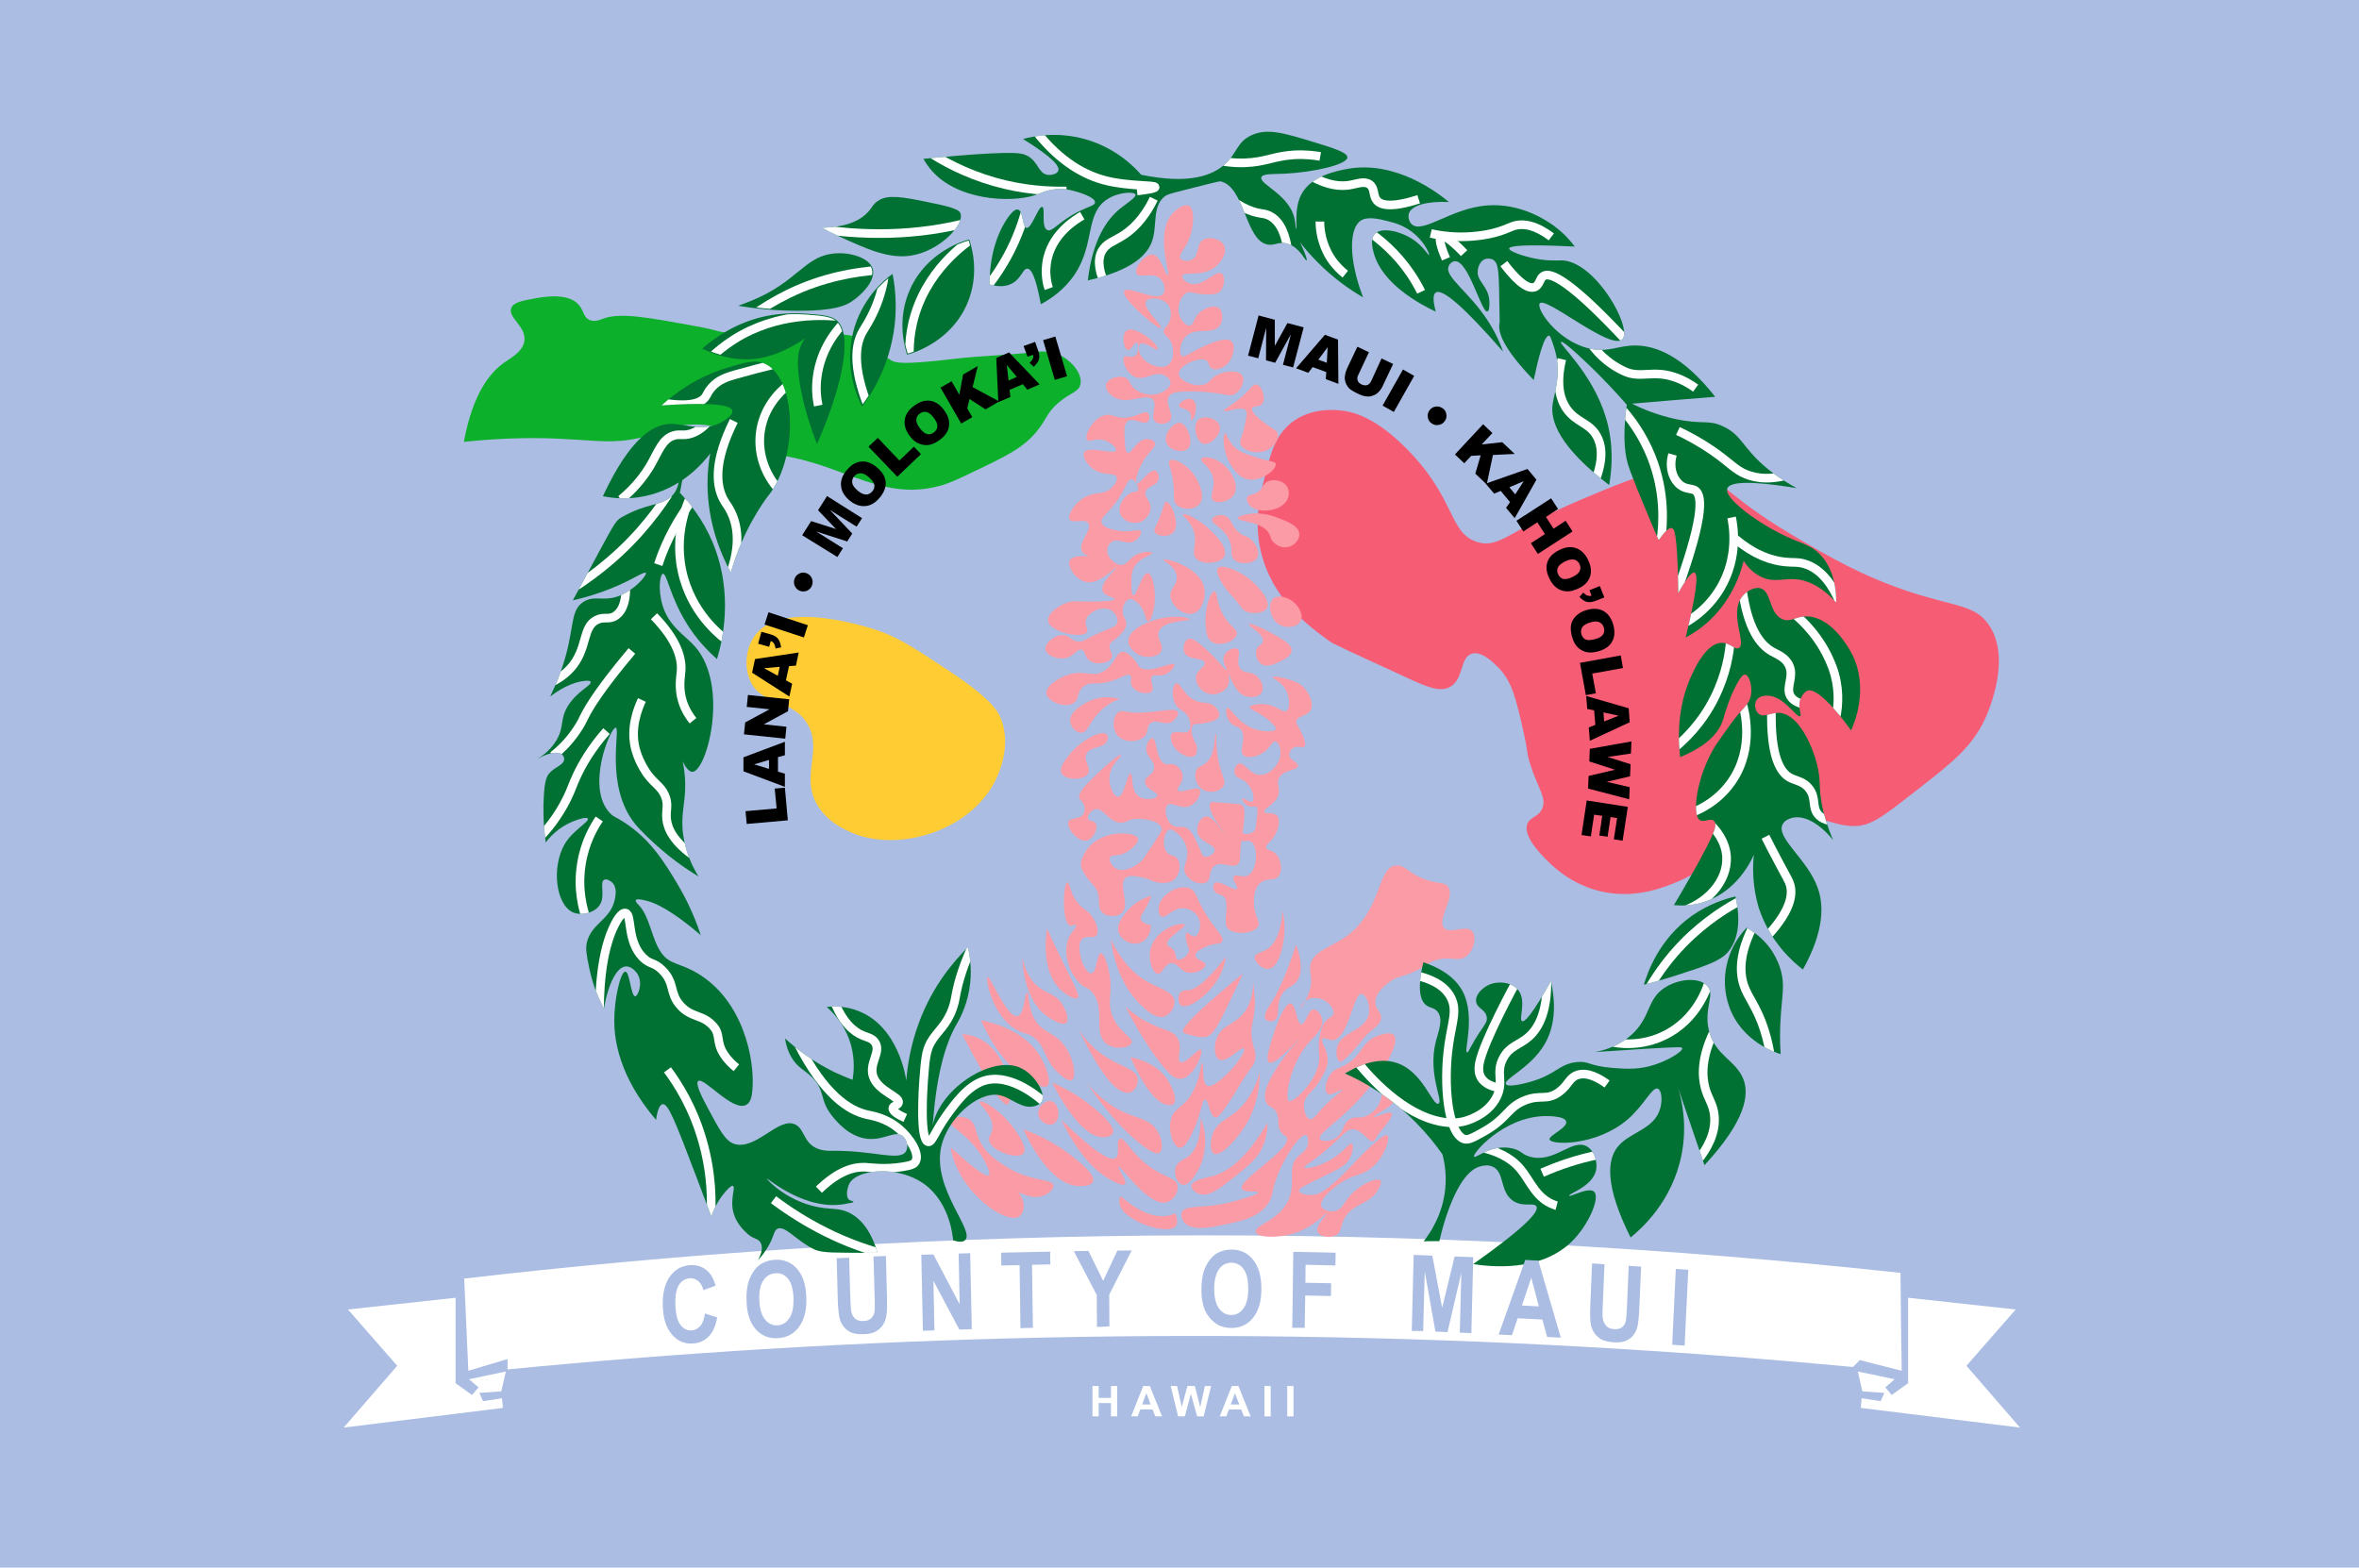 <?xml version="1.0" encoding="utf-8"?>
<!-- Generator: Adobe Illustrator 26.3.1, SVG Export Plug-In . SVG Version: 6.00 Build 0)  -->
<svg version="1.1" id="Layer_1" xmlns="http://www.w3.org/2000/svg" xmlns:xlink="http://www.w3.org/1999/xlink" x="0px" y="0px"
	 viewBox="0 0 1366 907.9" style="enable-background:new 0 0 1366 907.9;" xml:space="preserve">
<style type="text/css">
	.st0{fill:#ABBDE3;}
	.st1{fill:#FFFFFF;}
	.st2{fill:#FB9BA5;}
	.st3{fill:#007132;}
	
		.st4{clip-path:url(#SVGID_00000072976449542894286500000010788938595817369745_);fill:none;stroke:#FFFFFF;stroke-width:5;stroke-miterlimit:10;}
	.st5{fill:#0DB02B;}
	.st6{clip-path:url(#SVGID_00000101783305190436830790000001088052023299947656_);}
	.st7{fill:none;stroke:#FFFFFF;stroke-width:5;stroke-miterlimit:10;}
	.st8{fill:#FFCC33;}
	.st9{fill:none;}
	.st10{fill:none;stroke:#007132;stroke-miterlimit:10;}
	.st11{fill:#F75C75;}
	
		.st12{clip-path:url(#SVGID_00000169529473440324560050000002545159474971136683_);fill:none;stroke:#FFFFFF;stroke-width:5;stroke-miterlimit:10;}
	
		.st13{clip-path:url(#SVGID_00000062900768878106934510000013210493584043906747_);fill:none;stroke:#FFFFFF;stroke-width:5;stroke-miterlimit:10;}
	.st14{clip-path:url(#SVGID_00000016047598606992992000000001656485806295306633_);}
	.st15{clip-path:url(#SVGID_00000179609211919301222120000011187784090673445787_);}
	.st16{clip-path:url(#SVGID_00000085943520559501594660000013828786636744343430_);}
	
		.st17{clip-path:url(#SVGID_00000106145312415838529310000016604504698843107509_);fill:none;stroke:#FFFFFF;stroke-width:5;stroke-miterlimit:10;}
	
		.st18{clip-path:url(#SVGID_00000027590645274324499720000011253663256703086732_);fill:none;stroke:#FFFFFF;stroke-width:5;stroke-miterlimit:10;}
	
		.st19{clip-path:url(#SVGID_00000036949182105864595350000001228939383576483735_);fill:none;stroke:#FFFFFF;stroke-width:5;stroke-miterlimit:10;}
	.st20{clip-path:url(#SVGID_00000026858299296105519480000002733386751624168379_);}
	
		.st21{clip-path:url(#SVGID_00000082345807333016463810000012275273404458783128_);fill:none;stroke:#FFFFFF;stroke-width:5;stroke-miterlimit:10;}
</style>
<rect class="st0" width="1366" height="907.9"/>
<path class="st1" d="M1100.5,737.2c0.2,18.9,0.4,37.8,0.7,56.7l-24.2-6.2l-4,4c-42.7-4-86.2-7.5-130.4-10.2
	c-231.7-14.4-449-7.8-648.7,11.6v-6l-22.7,6.8l-2.4-53.4c119.5-13.9,252.4-23.5,396.6-24.9C824.8,714.2,970.7,723.1,1100.5,737.2z"
	/>
<path class="st2" d="M684.4,702c1.7-3.7,9.1-2.5,20.4-4.2c6.3-0.9,11.3-2.4,14.6-3.5c0,0,9.3-2.4,9.1-3.7c-0.2-1.2-8.2,0.4-9.4-2.1
	c-2.4-5.2,28.9-22.7,26-29.7c-0.5-1.3-1.6-0.8-3.2-3c-3-4.1-0.5-7.8-3-12c-1.8-3.1-3.8-2.2-5.4-4.7c-3.7-5.8,3.2-16.5,6.4-21.5
	c6-9.4,12.8-15.7,12.6-15.9c-0.3-0.3-14.1,15.8-17.7,13.6c-2.1-1.3,0.2-8.6,2.3-15.2c0.8-2.6,6.2-19.5,10.3-18.9
	c3.3,0.5,3.3,11.9,6.2,12c2.5,0.1,3.8-8.5,7-8.6c2.1-0.1,4.6,3,5,6c0.7,5-4.1,9.3-6.7,12.1c-12.2,13-15,33.6-12.6,35
	c2.6,1.5,18.6-13.5,17.6-26.3c-0.1-1.5-0.8-6.3,0.5-12.3c0.6-2.8,1.1-5.3,3.1-7.6c2.2-2.5,4.1-2.5,4.6-4.3c0.7-2.7-2.2-6-4.8-7.6
	c-3.6-2.2-8.7-2.2-11.6,0.2c-2.1,1.7-2.9,4.3-2.8,4.3c0.1,0,4.2-5.2,5.8-11.7c1.5-6.4-0.7-8.9,0-13.2c1.4-8.5,11.9-10.3,21.4-17.3
	c20.4-15,17.2-40.1,28.5-40.7c5.9-0.3,7.7,6.4,21.5,9.5c4.9,1.1,6.7,0.7,8.2,2.6c4.9,5.9-6.5,19.2-2.1,24.1c3.5,3.9,12.8-2.2,16.3,2
	c2.7,3.2,1,11.1-3.5,14.5c-4.9,3.7-9.5-0.8-18.9,2.6c-4.3,1.5-3.4,2.5-10.3,5.8c-8.2,3.9-9.7,2.7-14.3,5.8
	c-1.4,0.9-9.5,6.4-9.1,12.9c0.3,4,3.6,5.1,3.3,8.8c-0.3,3.2-3,4.9-6.4,7.8c-4.5,3.9-4.8,5.9-11.6,12.9c-3.4,3.5-4.7,4.6-5.8,4.3
	c-1.7-0.6-2.4-4.5-1.8-7.7c1.8-9.6,15.7-9.6,18.3-19c1.5-5.3-1.1-11.9-4-12.5c-4.6-0.9-7.5,26.2-16.6,26.8c-2.7,0.2-4.9-1.9-6-0.9
	c-1.5,1.5,2.9,5.8,3,12.2c0.1,4.1-1.6,7-3.7,10.8c-4.6,8.3-9.2,9-9.9,14.6c-0.5,3.9,1,8.5,3.3,9.1c2.5,0.6,4.2-4.3,12.6-11.6
	c3.1-2.7,6.4-5.1,6.1-5.5c-0.4-0.6-6.1,4-8.5,2.3c-2.1-1.5-1.2-8,2.3-12c2.2-2.5,4.1-2.6,7.4-4.3c10.4-5.3,9.7-13.6,19-17.1
	c1.2-0.4,7.6-2.9,9.8-0.4c4.1,4.6-8.3,24.9-22.3,39.3c-11.3,11.7-22,17.9-20.6,20.7c0.8,1.6,5.2,1.6,8.4,0c5.8-2.9,4.4-9.7,9.9-11.9
	c3.1-1.2,4.9,0.4,9.1-1.6c0,0,2.5-1.2,4.5-3.3c6.6-6.9,3.2-18.8,6-19.7c2.4-0.8,8.1,4.2,7.9,9.2c-0.3,7.9-15.1,13.4-14.6,14.5
	c0.4,0.8,9.1-3.7,10.3-2c1,1.4-2.8,6.1-4.4,8.1c-1,1.3-1.4,1.6-2.6,3.1c-2.6,3.5-2.4,4.4-3.4,4.8c-2.9,1.3-6-6.1-11.5-6.7
	c-4.6-0.5-6.5,4.2-18,13.6c-7.3,6-11,7.7-10.6,8.5c0.6,1.2,11.4-0.8,20-7.8c4.1-3.3,6.3-6.6,7.5-6c1.2,0.7,0.6,5.4-1.6,9.1
	c-2.1,3.5-5.7,5.3-12.8,8.8c-13.3,6.5-16.4,7.9-16.2,9.4c0.2,1.6,4.3,2.5,7.4,2.4c3.5-0.1,6.8-1.7,13.6-7.7c4.8-4.2,7.9-7.7,9.6-9.5
	c1.4-1.5,18-19.2,20.6-17.3c1.7,1.2-1.2,12.1-9.1,18.7c-6.2,5.1-10.1,3.2-19,9.5c-1.3,0.9-11.8,8.4-10.2,12.8
	c0.8,2.2,4.8,3.5,7.9,2.8c5-1,5.1-6.2,11.8-11.9c5.5-4.7,12.9-7.5,14.5-5.8c0.9,1-0.3,3.4-0.9,4.5c-4.7,9.7-14.3,8.1-19.6,16.9
	c-2.9,4.9-1.8,8.5-5.1,10.2c-3.7,2-9.5,0.9-10.7-1.8c-1.6-3.8,5.8-10.2,5.3-10.7c-0.5-0.4-5,5-12.9,9c-3.6,1.8-6.7,2.7-7.8,3
	c-7.9,2.1-19.3,2.2-20.4-1.2c-1.4-4.1,14.9-6.8,19.6-20.4c3.3-9.5-1.4-17.4,4.6-23.2c2.1-2,5.4-3.7,6-7.6c0.3-1.8,0.1-4.5-1.1-5
	c-2.9-1.1-11.2,10.3-16.1,22.2c-4.5,10.9-2.4,13-6.5,18.3c-5.7,7.3-14.2,9.1-24.5,11.3c-7.5,1.6-19.4,4.2-23.7-1.5
	C684.6,706.4,683.5,704,684.4,702z"/>
<g>
	<path class="st3" d="M527.7,148c-13,2.1-25.9-3.8-41.6-11c-4.4-2-7.9-3.8-10.2-5.1c15.8-0.3,23.2-5.1,27-9.4c2.2-2.5,2.5-4,5.1-5.9
		c4.3-3.1,9.9-3.5,25.1-0.4c14.8,3,22.1,4.5,23.1,7.4C558.4,130.5,543.9,145.4,527.7,148z"/>
	<g>
		<defs>
			<path id="SVGID_1_" d="M527.7,148c-13,2.1-25.9-3.8-41.6-11c-4.4-2-7.9-3.8-10.2-5.1c15.8-0.3,23.2-5.1,27-9.4
				c2.2-2.5,2.5-4,5.1-5.9c4.3-3.1,9.9-3.5,25.1-0.4c14.8,3,22.1,4.5,23.1,7.4C558.4,130.5,543.9,145.4,527.7,148z"/>
		</defs>
		<clipPath id="SVGID_00000126314289437868065280000011331148302487082913_">
			<use xlink:href="#SVGID_1_"  style="overflow:visible;"/>
		</clipPath>
		
			<path style="clip-path:url(#SVGID_00000126314289437868065280000011331148302487082913_);fill:none;stroke:#FFFFFF;stroke-width:5;stroke-miterlimit:10;" d="
			M469.8,131.9c28.5,4.8,60.6,5.3,93.9-3.8c2.6-0.7,5.2-1.5,7.7-2.3"/>
	</g>
</g>
<path class="st5" d="M268.6,255.9c5.2-28.2,15.3-40.4,23.8-46.2c3.8-2.6,10.8-6.4,11.3-12.8c0.7-8-9.6-13-7.7-18.4
	c1.2-3.3,5.9-4.2,12.2-5.4c5.6-1.1,20.9-4,27.2,3.7c2.7,3.3,2.4,7,6,8.5c3,1.3,6.2-0.1,7.4-0.6c10.1-3.9,25.8-1,54.5,4.3
	c13.3,2.4,10.2,2.7,16.5,3.5c8.1,1,30,3.6,50.1-5.1c2.3-1,6.8-3.6,8.1-2.3c1.2,1.2-1.4,4.6-3.5,9.8c-3.3,8-3.5,15-3.6,22.9
	c-0.2,8.9,1.1,17.3,1.8,17.3c0.7,0,1.4-8.2,4-26.4c1-6.8,1.6-10.5,4.8-12.9c4.5-3.4,11-1.4,12.9-1.1c11.3,1.5,13.7,9.6,21.7,14
	c2.8,1.5,6.1,2.7,36.8-0.9c15-1.8,30.1-2,45.1-3.8c4.1-0.5,10.3-1.2,16.6,2.1c6.4,3.4,12.4,10.8,11,16.6c-1,4.3-5.5,4.6-12.3,10.2
	c-7.2,6-7,9.7-13,17c-7.9,9.6-17.7,14.3-37.2,23.6c-8.1,3.9-12.2,5.8-16.6,7.2c-34.4,10.7-56.6-11-93.4-16.8
	c-1.5-0.2-4.3-0.6-6.4-2.8c-8.7-9,8.6-36.4,4.7-38.7c-1.2-0.7-3.6,1.4-5.1,2.6c-10.1,8.6-7.5,18.1-13.7,23
	c-6.7,5.3-14.1-2.9-32.2-2.1c-12.8,0.5-15.5,4.5-30,7.7c-15.4,3.4-24.2,1.6-42.9,0.7C313.4,253.4,293.4,253.3,268.6,255.9z"/>
<g>
	<path class="st3" d="M833.5,718.8c0.7-3.3,9-40.1,24.1-43.4c1.7-0.4,4.2-0.9,6.8,0.3c6.8,3.1,4.1,13.8,11.1,19.3
		c5.8,4.6,12.8,1.1,14.2,3.7c1.5,2.9-5.4,11.3-36.6,33.4c9.4,1.5,38.7,4.9,57-13c9.8-9.6,16.6-25.5,13-28.9c-3.1-3-14,3.3-14.5,2.3
		c-0.5-1.1,13.6-5.4,15.6-14.7c1-4.7-0.9-11.4-5.4-13.9c-8.5-4.7-18.8,10-32.9,6c-5-1.4-4.8-3.6-10.2-4.8c-12-2.7-21.3,6.1-22.1,4.8
		c-1.2-1.8,16.8-22.7,40.3-23.5c0.9,0,12.1-0.4,13,3.1c1,3.7-10.4,8.2-9.6,10.5c1.1,3.3,27.2,3.7,45.1-11.6
		c9.8-8.4,14.3-19.2,17.6-17.9c2.2,0.9,2.7,6.6,1.4,11.3c-3.4,12.6-18,13.7-24.9,22.7c-5.6,7.3-7.5,21.7,7.7,52.2
		c5.7-4.6,24.1-20.5,29.5-47.9c3.4-17.1,0.3-31.3-2-38.8c5.1,14.9,10.2,29.9,15.3,44.8c24.2-26.1,25.7-40.8,22.7-49.3
		c-4.1-11.6-17.3-14.2-20.4-29.8c-2.5-12.5,4.1-19.8-0.9-24.9c-4.8-5.1-16.8-3.9-24.7,1.4c-9.7,6.5-7.9,15.8-17.3,25.5
		c-7.3,7.5-16.5,10.4-22.7,11.6c23-1.6,40.4-2.6,47.6-2.8c1,0,2.6-0.1,2.8,0.6c0.6,1.7-8.9,7.9-19.3,10.5c-7.6,1.9-14,1.4-21,0.9
		c-14.2-1.2-13.5-4.1-20.7-3.4c-10.5,1.1-12.1,7.4-27.5,11.6c-2.2,0.6-12.5,3.4-13.6,1.1c-1.4-2.9,14.3-9.2,22.4-23
		c6.9-11.8,6.1-25.5,3.7-36.6c-10.9,19.4-15.2,23.9-16.7,23.2c-2.3-1,3-12.2-2.6-18.4c-3.9-4.3-12.1-5.3-17.9-2
		c-0.6,0.3-6.3,3.8-6.2,8.5c0.1,4.6,5.5,4.8,6.2,9.6c0.6,3.8-2.5,4.8-9.4,17.6c-1,1.9-1.5,2.9-2,2.8c-2-0.4,4.9-20.4-2.3-34.9
		c-3-5.9-9.2-12.6-23-17.3c-3.9,16.3-1.5,22.5,1.7,24.9c2.3,1.7,4.6,1.3,6.5,3.7c3.5,4.3,0.6,11.4-0.9,17c-5,19.5,4.6,35,1.4,36.3
		c-3.4,1.3-8.8-18.3-23.8-23.5c-10.8-3.8-22.4,1.3-30.3,6c5.7,2.5,11.8,5.7,18.1,9.8c18.4,11.8,30.7,26.1,38.4,37.1
		c1.2,4.7,2.4,11.6,1.6,19.7c-1.5,15.3-8.8,25.9-12.5,30.6C827.7,718.8,830.6,718.8,833.5,718.8z"/>
	<g>
		<defs>
			<path id="SVGID_00000163752928532951426540000013228897839756403902_" d="M833.5,718.8c0.7-3.3,9-40.1,24.1-43.4
				c1.7-0.4,4.2-0.9,6.8,0.3c6.8,3.1,4.1,13.8,11.1,19.3c5.8,4.6,12.8,1.1,14.2,3.7c1.5,2.9-5.4,11.3-36.6,33.4
				c9.4,1.5,38.7,4.9,57-13c9.8-9.6,16.6-25.5,13-28.9c-3.1-3-14,3.3-14.5,2.3c-0.5-1.1,13.6-5.4,15.6-14.7c1-4.7-0.9-11.4-5.4-13.9
				c-8.5-4.7-18.8,10-32.9,6c-5-1.4-4.8-3.6-10.2-4.8c-12-2.7-21.3,6.1-22.1,4.8c-1.2-1.8,16.8-22.7,40.3-23.5
				c0.9,0,12.1-0.4,13,3.1c1,3.7-10.4,8.2-9.6,10.5c1.1,3.3,27.2,3.7,45.1-11.6c9.8-8.4,14.3-19.2,17.6-17.9
				c2.2,0.9,2.7,6.6,1.4,11.3c-3.4,12.6-18,13.7-24.9,22.7c-5.6,7.3-7.5,21.7,7.7,52.2c5.7-4.6,24.1-20.5,29.5-47.9
				c3.4-17.1,0.3-31.3-2-38.8c5.1,14.9,10.2,29.9,15.3,44.8c24.2-26.1,25.7-40.8,22.7-49.3c-4.1-11.6-17.3-14.2-20.4-29.8
				c-2.5-12.5,4.1-19.8-0.9-24.9c-4.8-5.1-16.8-3.9-24.7,1.4c-9.7,6.5-7.9,15.8-17.3,25.5c-7.3,7.5-16.5,10.4-22.7,11.6
				c23-1.6,40.4-2.6,47.6-2.8c1,0,2.6-0.1,2.8,0.6c0.6,1.7-8.9,7.9-19.3,10.5c-7.6,1.9-14,1.4-21,0.9c-14.2-1.2-13.5-4.1-20.7-3.4
				c-10.5,1.1-12.1,7.4-27.5,11.6c-2.2,0.6-12.5,3.4-13.6,1.1c-1.4-2.9,14.3-9.2,22.4-23c6.9-11.8,6.1-25.5,3.7-36.6
				c-10.9,19.4-15.2,23.9-16.7,23.2c-2.3-1,3-12.2-2.6-18.4c-3.9-4.3-12.1-5.3-17.9-2c-0.6,0.3-6.3,3.8-6.2,8.5
				c0.1,4.6,5.5,4.8,6.2,9.6c0.6,3.8-2.5,4.8-9.4,17.6c-1,1.9-1.5,2.9-2,2.8c-2-0.4,4.9-20.4-2.3-34.9c-3-5.9-9.2-12.6-23-17.3
				c-3.9,16.3-1.5,22.5,1.7,24.9c2.3,1.7,4.6,1.3,6.5,3.7c3.5,4.3,0.6,11.4-0.9,17c-5,19.5,4.6,35,1.4,36.3
				c-3.4,1.3-8.8-18.3-23.8-23.5c-10.8-3.8-22.4,1.3-30.3,6c5.7,2.5,11.8,5.7,18.1,9.8c18.4,11.8,30.7,26.1,38.4,37.1
				c1.2,4.7,2.4,11.6,1.6,19.7c-1.5,15.3-8.8,25.9-12.5,30.6C827.7,718.8,830.6,718.8,833.5,718.8z"/>
		</defs>
		<clipPath id="SVGID_00000129920106032017460080000014194671312690552708_">
			<use xlink:href="#SVGID_00000163752928532951426540000013228897839756403902_"  style="overflow:visible;"/>
		</clipPath>
		<g style="clip-path:url(#SVGID_00000129920106032017460080000014194671312690552708_);">
			<path class="st7" d="M819.6,564.9c7,1.5,16.2,4.7,20.4,12.5c4.1,7.6,0.8,14.4-1.1,27.8c-3.3,23-0.4,51.5,9,54.5
				c2.3,0.7,5.1-0.8,10.8-4c14.2-7.8,14-14.2,24.1-18.3c9.3-3.8,12.7,0.3,19.9-4.9c5.5-4,5.8-8.1,10.4-9.8
				c5.8-2.2,12.6,1.6,17.5,5.1"/>
			<path class="st7" d="M785,613.8c5,6.3,23.5,28.9,45.9,35c8.4,2.3,14,1.3,16.3,0.8c1.4-0.3,14.2-3.5,19.5-14.4
				c4.4-9-0.9-13.9,3.8-22.5c3.7-6.9,9.2-7.4,14.6-12.1c6.1-5.3,11.9-15.8,10.4-38.4"/>
			<path class="st7" d="M879,566.7c-1.6,2.9-19.7,36-22.3,48.9c-0.8,4.2-0.1,6.7,0.8,8.3c2.3,4.1,7.2,5.4,9.3,5.9"/>
			<path class="st7" d="M859.3,665c11.4,2.8,17.6,7.8,21.1,12c5.7,6.8,8.9,16.8,19.3,20.7c0.7,0.3,1.3,0.5,1.7,0.6"/>
			<path class="st7" d="M893,679.2c9.6-4.2,20.3-7.9,32.2-10.3c1.5-0.3,2.9-0.6,4.4-0.9"/>
			<path class="st7" d="M992.5,597.3c-7.4,15.2-7,25.9-5.1,32.9c1.8,6.4,4.6,9.2,5.3,15.7c1.1,10.5-4.5,19.8-9.6,26.1"/>
			<path class="st7" d="M989.7,568c-0.8,2.9-6.5,22.6-26.6,32c-16.2,7.6-31.1,3.5-34.9,2.4"/>
		</g>
	</g>
</g>
<path class="st8" d="M434.3,394c6.4,15.1,23.9,10.3,33,24.9c9.8,15.7-4.6,30.7,6.5,48.2c5.6,8.7,13.8,12.6,17.9,14.5
	c27.5,12.8,69.9-0.1,84.5-29.2c1.5-2.9,9.6-19.1,3.7-35.4c-1.8-4.9-5.6-12.1-30.6-28.6c-18.8-12.4-28.1-18.7-40.3-23
	c-3.6-1.3-55.8-19.1-71.8,2.6C431.9,375,430.8,385.9,434.3,394z"/>
<path class="st9" d="M1015.6,495c-1.6,3.7-10,21.5-29.2,27.5c-6.7,2.1-12.7,2.1-17.1,1.7c3-5.1,19.6-32.9,23.2-42.9
	c0.6-1.6,1.4-4.4,0.1-5.8c-1.8-2-5.7,0.9-8.1-0.4c-5.7-3.2-1.1-30.1,11.3-46.8c3.5-4.8,6.7-9.9,10.6-14.4c4.1-4.7,6.5-6.6,7.4-10.8
	c1.2-5.6-1-12.2-3.3-12.4c-1.2-0.1-2.2,1.4-2.8,2.2c-5.6,8.3-9.2,21.5-10,24.1c-2,6.2-7.6,14.4-24.8,21.5c-2.8-24.1,3.2-40.2,7-48.2
	c2.4-5.1,8.6-17.8,17-18c5-0.1,7.7,4.3,10,3c4.5-2.6-5.6-19.7,1.7-29.5c2.4-3.2,7.1-6.1,10.8-5.1c6.5,1.8,4.8,14.2,12.5,17.8
	c4.9,2.3,7.9-1.7,14.7-1.5c14.2,0.5,24.2,18.6,25.5,21.2c10.7,20.1,1.3,41.6-0.2,44.8c-1.9-2.6-18.7-26-25.5-22.9
	c-1.4,0.6-3,2.7-3.8,4.7c-1.9,5,1,9.3-0.2,10c-2,1.3-9.6-12.3-19.5-11.9c-0.8,0-4.1,0.1-5.7,2.5c-1.6,2.3-0.9,6.2,1.1,7.9
	c3,2.7,7.3-0.9,12.5-0.4c10.8,1.1,18.6,18.8,21.4,29.9c2.7,10.7,0.3,13.9,3.8,27.8c1.8,7,4,12.5,5.5,16
	c-8.1-10.2-17.8-15.2-24.8-12.6c-1.1,0.4-3.3,1.2-4.4,3.3c-4.3,7.8,14.3,20.1,20.3,37c3.3,9.3,4.2,24.1-8.6,47.2
	c-5.7-4.3-19.2-16-25.7-36.1C1014.6,512.7,1014.9,501.7,1015.6,495z"/>
<path class="st10" d="M560.9,139.3c-3,0.8-23.8,7-33.4,28.3c-7.9,17.4-3.1,33.4-1.9,37.2c2.9-0.8,24.5-7.1,34-29.1
	C566.9,158.7,562.2,143.2,560.9,139.3z"/>
<path class="st10" d="M504.8,155.7c-2-6.2-13.4-9.5-22.7-8.3c-16.1,2-20.4,16.4-46.7,27.2c-2.6,1.1-4.7,1.8-6,2.3
	c13.2,2.1,24.4,2.6,32.5,2.6c21.6,0.1,27.8-3.2,31-5.3C498.9,170.2,506.8,162,504.8,155.7z"/>
<path class="st10" d="M516.5,159.5c-3.9,2.9-17.3,13.7-22.1,33.4c-5.1,20.8,2.8,37.4,4.9,41.6c4.9-6.6,12.5-18.7,16.4-35.7
	C519.7,181.8,518,167.5,516.5,159.5z"/>
<path class="st10" d="M407.5,201.8c6.2-5.3,18.7-14.7,36.5-18.3c2.7-0.5,11.5-2.2,23.1-1.3c7.8,0.6,13.3,1,16.4,3.2
	c9.9,6.8,4.7,35.8-10.4,70.5c-2.7-7.2-9.1-24.8-10.4-41.6c-0.5-5.8-0.3-11.4,2.8-16.4c3.2-5.1,8.1-7.5,7.9-7.7
	c-0.3-0.4-15.4,13.7-33.8,16.8C426.5,209.1,414.9,205.3,407.5,201.8z"/>
<path class="st3" d="M383.1,234.8c7.1-6.5,19.6-16.2,37.6-21.7c10.9-3.3,16.6-5,22.3-2.4c17,7.9,19.6,48.7,4.6,72.6
	c-2.1,3.4-2.5,3.1-6.2,8.7c-10.2,15.3-15.4,29.7-18.2,39.6c-5.9-10.9-13.5-28.9-13.5-51.6c0-6.4,0.6-12.2,1.6-17.4
	c-3.7,4.9-16.5,20.6-38.7,24.9c-9.6,1.9-17.8,1-23.5-0.1c15.8-33.9,29.2-41.6,38.8-41.9c8.5-0.3,19.8,5.1,30.6-1.4
	c1.1-0.7,6.1-3.7,5.6-6.2C423,233.3,403.5,233.4,383.1,234.8z"/>
<path class="st11" d="M852.2,378.6c-6.8,2.2-4.6,14.5-12.3,19.1c-6,3.5-13.8,0.1-25.9-5.5c-28.2-12.9-42.2-19.4-43.8-20.6
	c-11.9-8.6-33.6-24.3-40.1-52.3c-4-17-0.6-31.1,2-42c3.3-13.8,6.3-26.2,17.5-33.8c10.2-6.9,21.5-6.2,25.6-5.9
	c8.3,0.7,20.4,3.8,37.7,20.7c30.5,29.8,25.5,50.2,42.5,55.6c13.1,4.1,19-7.2,59.8-24.4c29.9-12.6,44.8-18.9,61.8-16.7
	c20.3,2.6,20.1,13,60.9,37.1c20.8,12.3,40.7,24,68.9,33.2c25.5,8.2,36.4,7.4,44.2,17.9c14.5,19.4,0.3,51.2-1.4,55
	c-7.6,16.6-19.3,25.7-38,40.3c-18.2,14.1-26.9,21.8-36.9,22.1c-14,0.5-22.2-8.2-41.2-5c-5.2,0.9-8.9,2.3-12.9,3.8
	c-24.5,9.4-27.7,24.1-47.3,32.6c-9.5,4.1-24.4,10.3-43.1,7.1c-21-3.7-33.1-17-38.3-22.7c-9-10-8.1-14.9-7.7-16.4
	c1.4-4.8,6.5-4.3,8.8-9.4c2.9-6.3-2.7-12-7.1-26.4c-2.1-6.7-0.8-5.3-3.7-18.1c-4.3-19.3-6.7-29.1-14.2-36.9
	C865.8,384.8,858.3,376.7,852.2,378.6z"/>
<path class="st3" d="M1009.7,324.8c-2,8.1-7.3,23.7-21.5,36.1c-4.1,3.6-8.3,6.3-12.1,8.3c5.9-24.2,7.6-36.7,5.1-37.6
	c-1.5-0.5-4.7,3.4-9.4,11.9c0-4-0.3-30-2.3-35.9c-0.3-0.8-0.7-1.5-1.3-1.7c-2.2-0.8-5.8,4.2-7.7,7c-2.9-6.7-5.4-12.5-7.3-17.2
	c-4.4-10.5-6.4-15.5-8-19.8c-0.9-2.3-1.7-4.4-1.9-5.1c-2-5.5-4.1-16.1-1.3-36.4c-5.5-6.3-13.5-15.1-23.9-24.9
	c-3.9-3.7-13.2-12.4-14.2-11.5c-1.4,1.3,18.4,18.2,26.1,44.1c4.4,14.9,3.6,28.7,1.8,38.8c-29.1-22.3-34.2-37.2-32.7-47.1
	c0.9-6.1,5.4-17.7,1.1-31.7c-2.2-7.2-2.8-7.7-3.2-7.7c-2.9-0.2-6.3,13.3-8.9,25.7c-18.4-19.1-21-28.4-19.7-33.4
	c0.1-0.3-0.1-2.4-0.1-6.7c-0.4-21.2-0.1-27.6-3.8-29.6c-1.4-0.8-3.3-0.8-4.7-0.3c-2.5,1-3.9,4.1-4.1,6.7c-0.6,6.3,5.8,8.4,6.7,16.9
	c0.2,2.5,0.1,6.4-1.1,6.7c-3.5,0.9-10.9-29.8-18.9-29.1c-1.5,0.1-3,1.4-3.5,2.8c-2.7,6.3,11.7,14.5,23,32.2c4.5,7,7.1,13.4,8.5,17.4
	c-22.1-25.4-35.1-36.8-39-34.3c-1.7,1.1-1.7,4.8,0,11.1c-9.2-4.4-31.2-16-36-34.3c-0.7-2.7-2-7.8,0.7-10.7
	c3.9-4.2,14.5-1.6,21.4,2.7c6.6,4.2,9.6,9.9,10,9.5c0.5-0.3-2.1-6.5-7.6-11.5c-5.8-5.4-12.2-7.1-15.4-7.9
	c-5.1-1.3-11.9-3.1-16.1-0.8c-7.4,4.2-7.6,22.4,0.9,44.7c-8.1-4.7-17.6-11.4-26.9-20.9c-3.6-3.7-6.8-7.3-9.5-10.9
	c3.8,8.4,4,10.2,3.7,10.4c-0.8,0.4-3.7-7.1-10.5-9.5c-5.1-1.8-7.5,0.9-11.6,0.4c-13.5-1.7-13.4-33.5-27.8-36.7
	c-0.6-0.1-7.8,1.7-22.2,5.4c-7.7,2-8.6,2.2-10,3.3c-7.5,5.8-4.2,16.9-7.4,26c-2.6,7.5-10.9,16.8-37.2,22.7
	c2.8-23.6,11-35.2,18.5-41.4c3.8-3.1,9.8-6.8,9.1-8.4c-0.8-1.7-9.9-1.5-16.5,2.9c-12.7,8.4-6.9,25.6-18.6,43.3
	c-6.1,9.1-14.1,14.4-19.7,17.4c-3-16.5-5.7-20.6-7.8-20.6c-2.6-0.1-3.5,5.8-9.1,8.7c-4.3,2.2-9.1,1.5-12.8,0.4
	c0.1-18.2,5-29.4,8.6-35.5c1-1.7,5.1-8.6,7.9-7.8c3.1,0.8,2.4,10.2,4.9,10.6c3,0.5,6.9-12.7,9.1-12.2c2,0.5-0.8,11.6,2.9,13.4
	c3,1.5,6.7-5.1,18.6-10.9c5.7-2.8,9-3.3,9.1-5.1c0.1-3-9.2-5.9-13-6.8c-1.3-0.3-2.8-0.7-4.7-0.9c-7.5-0.7-13.5,2.2-15.1,2.8
	c-11.7,5-42.7,5-59.5-11.1c-2-1.9-4.6-4.8-7.1-9.2c2.3-0.2,36.6-3.8,51.7-3.4c3.9,0.1,6.3,0.4,8.8,1.8c6,3.4,6.1,9.8,11.1,10.8
	c2.5,0.5,5.9-0.5,6.5-2.3c0.9-2.4-2.5-7.3-20.4-18.4c5.9-1.6,19.5-4.5,35.9,0.1c17.8,5,28.5,16,32.5,20.6c28,5.8,41.4,0.3,48.5-6.1
	c7.2-6.5,6.8-12.7,15.2-16.7c9.3-4.4,19.3-1.3,36.9,4.1c10.2,3.1,19,5.8,18.8,8.7c-0.3,4.2-19.8,8.6-36.4,9.4
	c-7.2,0.3-12.7-0.1-13.4,2.1c-1.3,4.1,16.5,10,19.3,24.4c0.5,2.4,0.6,5.5,0.9,5.5c0.7,0-1.4-11.4,2.8-19.7c5.5-11,20.6-13.9,26.4-15
	c28.5-5.4,53.3,14.2,59.2,19.1c-12.8-0.6-21.9,2-23.2,6.8c-0.5,1.9,0,4.4,1.6,6c6.2,6,22.7-9.1,43.4-10.8
	c20.9-1.7,36.4,10,38.9,11.7c5.7,4.2,9.7,8.7,12.2,12.1c-30.8-1.5-37.8-0.3-38,1.1c-0.2,1.6,7.6,4.2,12.8,5.4c8.6,2,15,1.5,17.6,1.5
	c19.6,0.4,41.3,39.4,35.1,45.7c-6.7,6.8-44.4-25.2-47.8-20.8c-2.3,2.9,10,21.7,28.5,26.1c11.2,2.7,16.8-1.9,27.4-1.7
	c11,0.2,26.7,5.5,45.7,29.7c-16.1,1.3-32.1,2.6-48.2,4c5.4,2.7,14.1,6.5,25.3,8.9c15.9,3.4,18.8,0.1,27.6,4.3
	c11.1,5.2,11,12.6,26.1,24.9c6.5,5.2,12.5,8.7,16.4,10.8c-13.4-2.2-38.1-5.7-40.2,0.2c-1.9,5.4,15.7,18.4,29.5,25.5
	c12.6,6.6,18.3,6.4,24.5,13c7.7,8.3,9.1,19.6,9.1,27.6c-9.3-10.3-17.4-12.9-23-13.5c-7.3-0.7-12.7,2-19.8-1.1
	C1014.7,331.8,1011.5,327.7,1009.7,324.8z"/>
<path class="st3" d="M560.9,139.3c-3,0.8-23.8,7-33.4,28.3c-7.9,17.4-3.1,33.4-1.9,37.2c2.9-0.8,24.5-7.1,34-29.1
	C566.9,158.7,562.2,143.2,560.9,139.3z"/>
<path class="st3" d="M504.8,155.7c-2-6.2-13.4-9.5-22.7-8.3c-16.1,2-20.4,16.4-46.7,27.2c-2.6,1.1-4.7,1.8-6,2.3
	c13.2,2.1,24.4,2.6,32.5,2.6c21.6,0.1,27.8-3.2,31-5.3C498.9,170.2,506.8,162,504.8,155.7z"/>
<path class="st3" d="M516.5,159.5c-3.9,2.9-17.3,13.7-22.1,33.4c-5.1,20.8,2.8,37.4,4.9,41.6c4.9-6.6,12.5-18.7,16.4-35.7
	C519.7,181.8,518,167.5,516.5,159.5z"/>
<path class="st3" d="M407.5,201.8c6.2-5.3,18.7-14.7,36.5-18.3c2.7-0.5,11.5-2.2,23.1-1.3c7.8,0.6,13.3,1,16.4,3.2
	c9.9,6.8,4.7,35.8-10.4,70.5c-2.7-7.2-9.1-24.8-10.4-41.6c-0.5-5.8-0.3-11.4,2.8-16.4c3.2-5.1,8.1-7.5,7.9-7.7
	c-0.3-0.4-15.4,13.7-33.8,16.8C426.5,209.1,414.9,205.3,407.5,201.8z"/>
<g>
	<g>
		<path class="st3" d="M1004.9,519.2c1.8,7.5,4,22.5-4.4,32.3c-4.3,5-12.5,7.8-28.6,13c-8.3,2.7-15.3,4.6-20,5.8
			c2.1-7,8.7-26.4,27.9-40C989.2,523.8,998.4,520.7,1004.9,519.2z"/>
		<path class="st3" d="M1011.4,537.3c-11.7,12.2-15.6,29.8-10.2,45.4c7.3,21,27.9,27.2,29.9,27.8c-0.5-8-0.4-14.6-0.1-19
			c0.7-14.7,2.9-20.8-0.1-30.5c-1.6-5.2-4-9-5.4-11.1C1020.7,543.1,1014.9,539.3,1011.4,537.3z"/>
	</g>
	<g>
		<defs>
			<path id="SVGID_00000162345910972753837630000008036592446602417816_" d="M1004.9,519.2c1.8,7.5,4,22.5-4.4,32.3
				c-4.3,5-12.5,7.8-28.6,13c-8.3,2.7-15.3,4.6-20,5.8c2.1-7,8.7-26.4,27.9-40C989.2,523.8,998.4,520.7,1004.9,519.2z"/>
		</defs>
		<clipPath id="SVGID_00000060740980984952954050000012904220494077329059_">
			<use xlink:href="#SVGID_00000162345910972753837630000008036592446602417816_"  style="overflow:visible;"/>
		</clipPath>
		
			<path style="clip-path:url(#SVGID_00000060740980984952954050000012904220494077329059_);fill:none;stroke:#FFFFFF;stroke-width:5;stroke-miterlimit:10;" d="
			M1009.9,520.5c-9.5,4.8-22.4,12.8-35.1,25.7c-8.7,8.9-14.8,17.7-19.2,25"/>
	</g>
	<g>
		<defs>
			<path id="SVGID_00000142135990963423081840000003109134319210725777_" d="M1011.4,537.3c-11.7,12.2-15.6,29.8-10.2,45.4
				c7.3,21,27.9,27.2,29.9,27.8c-0.5-8-0.4-14.6-0.1-19c0.7-14.7,2.9-20.8-0.1-30.5c-1.6-5.2-4-9-5.4-11.1
				C1020.7,543.1,1014.9,539.3,1011.4,537.3z"/>
		</defs>
		<clipPath id="SVGID_00000091728373666334057970000001445578131185312683_">
			<use xlink:href="#SVGID_00000142135990963423081840000003109134319210725777_"  style="overflow:visible;"/>
		</clipPath>
		
			<path style="clip-path:url(#SVGID_00000091728373666334057970000001445578131185312683_);fill:none;stroke:#FFFFFF;stroke-width:5;stroke-miterlimit:10;" d="
			M1016.2,534.4c-9.4,17.4-8.9,28.9-6.4,36.3c2.5,7.4,7.6,12.4,11.9,25.9c2,6.3,3,11.7,3.5,15.3"/>
	</g>
</g>
<g>
	<path class="st3" d="M1015.6,495c-1.6,3.7-10,21.5-29.2,27.5c-6.7,2.1-12.7,2.1-17.1,1.7c3-5.1,19.6-32.9,23.2-42.9
		c0.6-1.6,1.4-4.4,0.1-5.8c-1.8-2-5.7,0.9-8.1-0.4c-5.7-3.2-1.1-30.1,11.3-46.8c3.5-4.8,6.7-9.9,10.6-14.4c4.1-4.7,6.5-6.6,7.4-10.8
		c1.2-5.6-1-12.2-3.3-12.4c-1.2-0.1-2.2,1.4-2.8,2.2c-5.6,8.3-9.2,21.5-10,24.1c-2,6.2-7.6,14.4-24.8,21.5
		c-2.8-24.1,3.2-40.2,7-48.2c2.4-5.1,8.6-17.8,17-18c5-0.1,7.7,4.3,10,3c4.5-2.6-5.6-19.7,1.7-29.5c2.4-3.2,7.1-6.1,10.8-5.1
		c6.5,1.8,4.8,14.2,12.5,17.8c4.9,2.3,7.9-1.7,14.7-1.5c14.2,0.5,24.2,18.6,25.5,21.2c10.7,20.1,1.3,41.6-0.2,44.8
		c-1.9-2.6-18.7-26-25.5-22.9c-1.4,0.6-3,2.7-3.8,4.7c-1.9,5,1,9.3-0.2,10c-2,1.3-9.6-12.3-19.5-11.9c-0.8,0-4.1,0.1-5.7,2.5
		c-1.6,2.3-0.9,6.2,1.1,7.9c3,2.7,7.3-0.9,12.5-0.4c10.8,1.1,18.6,18.8,21.4,29.9c2.7,10.7,0.3,13.9,3.8,27.8c1.8,7,4,12.5,5.5,16
		c-8.1-10.2-17.8-15.2-24.8-12.6c-1.1,0.4-3.3,1.2-4.4,3.3c-4.3,7.8,14.3,20.1,20.3,37c3.3,9.3,4.2,24.1-8.6,47.2
		c-5.7-4.3-19.2-16-25.7-36.1C1014.6,512.7,1014.9,501.7,1015.6,495z"/>
	<g>
		<defs>
			<path id="SVGID_00000134971970476897773220000016236911952652429209_" d="M1015.6,495c-1.6,3.7-10,21.5-29.2,27.5
				c-6.7,2.1-12.7,2.1-17.1,1.7c3-5.1,19.6-32.9,23.2-42.9c0.6-1.6,1.4-4.4,0.1-5.8c-1.8-2-5.7,0.9-8.1-0.4
				c-5.7-3.2-1.1-30.1,11.3-46.8c3.5-4.8,6.7-9.9,10.6-14.4c4.1-4.7,6.5-6.6,7.4-10.8c1.2-5.6-1-12.2-3.3-12.4
				c-1.2-0.1-2.2,1.4-2.8,2.2c-5.6,8.3-9.2,21.5-10,24.1c-2,6.2-7.6,14.4-24.8,21.5c-2.8-24.1,3.2-40.2,7-48.2
				c2.4-5.1,8.6-17.8,17-18c5-0.1,7.7,4.3,10,3c4.5-2.6-5.6-19.7,1.7-29.5c2.4-3.2,7.1-6.1,10.8-5.1c6.5,1.8,4.8,14.2,12.5,17.8
				c4.9,2.3,7.9-1.7,14.7-1.5c14.2,0.5,24.2,18.6,25.5,21.2c10.7,20.1,1.3,41.6-0.2,44.8c-1.9-2.6-18.7-26-25.5-22.9
				c-1.4,0.6-3,2.7-3.8,4.7c-1.9,5,1,9.3-0.2,10c-2,1.3-9.6-12.3-19.5-11.9c-0.8,0-4.1,0.1-5.7,2.5c-1.6,2.3-0.9,6.2,1.1,7.9
				c3,2.7,7.3-0.9,12.5-0.4c10.8,1.1,18.6,18.8,21.4,29.9c2.7,10.7,0.3,13.9,3.8,27.8c1.8,7,4,12.5,5.5,16
				c-8.1-10.2-17.8-15.2-24.8-12.6c-1.1,0.4-3.3,1.2-4.4,3.3c-4.3,7.8,14.3,20.1,20.3,37c3.3,9.3,4.2,24.1-8.6,47.2
				c-5.7-4.3-19.2-16-25.7-36.1C1014.6,512.7,1014.9,501.7,1015.6,495z"/>
		</defs>
		<clipPath id="SVGID_00000183213720044187670540000001984522448021288579_">
			<use xlink:href="#SVGID_00000134971970476897773220000016236911952652429209_"  style="overflow:visible;"/>
		</clipPath>
		<g style="clip-path:url(#SVGID_00000183213720044187670540000001984522448021288579_);">
			<g>
				<path class="st7" d="M1002,370.6c-0.5,7.5-2.4,19.8-9.1,33.3c-7.5,15.2-17.7,24.7-23.8,29.7"/>
				<path class="st7" d="M1008.8,340.2c3,24.1,10.6,33.2,17.1,37c3.3,1.9,8.1,3.5,10.2,8.4c2.9,6.7-2.3,12.4,0.7,17.6
					c1.4,2.4,4.6,4.8,12.6,5.4"/>
				<path class="st7" d="M1038.6,355.2c11.5,9.5,17.2,19.5,20,25.4c1.4,3,3.6,7.7,4.8,14.3c2,10.7,0.2,19.6-1.3,24.7"/>
				<path class="st7" d="M1009,407.5c0.9,3,7.4,25.4-6.2,45.1c-8,11.6-19,16.5-23.8,18.3"/>
				<path class="st7" d="M1025.8,410.5c-0.7,28,5.2,37.2,11.1,40.1c3.2,1.6,7.7,2,10.9,6.4c3.9,5.3,1.4,10.2,4.8,14.5
					c2,2.5,6,4.8,15,4.3"/>
			</g>
			<path class="st7" d="M990.6,477.7c2.6,2.5,8.8,9.3,9.2,18.9c0.5,13.6-11,27.5-28.9,32"/>
			<path class="st7" d="M1022.3,484.6c1.8,3.5,4.5,9,8.1,15.6c4.7,8.8,5.6,10.1,6.2,12.3c1.4,5,1,14-12.5,28.8"/>
		</g>
	</g>
</g>
<path class="st7" d="M626.7,124.9c-4,2.3-16.4,9.9-20,24.2c-1.1,4.3-1,8.5-1,8.5c0.1,4,0.8,7.3,1.6,9.5"/>
<g>
	<defs>
		<path id="SVGID_00000018218071127297895150000005152378471553018551_" d="M1009.7,324.8c-2,8.1-7.3,23.7-21.5,36.1
			c-4.1,3.6-8.3,6.3-12.1,8.3c5.9-24.2,7.6-36.7,5.1-37.6c-1.5-0.5-4.7,3.4-9.4,11.9c0-4-0.3-30-2.3-35.9c-0.3-0.8-0.7-1.5-1.3-1.7
			c-2.2-0.8-5.8,4.2-7.7,7c-2.9-6.7-5.4-12.5-7.3-17.2c-4.4-10.5-6.4-15.5-8-19.8c-0.9-2.3-1.7-4.4-1.9-5.1
			c-2-5.5-4.1-16.1-1.3-36.4c-5.5-6.3-13.5-15.1-23.9-24.9c-3.9-3.7-13.2-12.4-14.2-11.5c-1.4,1.3,18.4,18.2,26.1,44.1
			c4.4,14.9,3.6,28.7,1.8,38.8c-29.1-22.3-34.2-37.2-32.7-47.1c0.9-6.1,5.4-17.7,1.1-31.7c-2.2-7.2-2.8-7.7-3.2-7.7
			c-2.9-0.2-6.3,13.3-8.9,25.7c-18.4-19.1-21-28.4-19.7-33.4c0.1-0.3-0.1-2.4-0.1-6.7c-0.4-21.2-0.1-27.6-3.8-29.6
			c-1.4-0.8-3.3-0.8-4.7-0.3c-2.5,1-3.9,4.1-4.1,6.7c-0.6,6.3,5.8,8.4,6.7,16.9c0.2,2.5,0.1,6.4-1.1,6.7
			c-3.5,0.9-10.9-29.8-18.9-29.1c-1.5,0.1-3,1.4-3.5,2.8c-2.7,6.3,11.7,14.5,23,32.2c4.5,7,7.1,13.4,8.5,17.4
			c-22.1-25.4-35.1-36.8-39-34.3c-1.7,1.1-1.7,4.8,0,11.1c-9.2-4.4-31.2-16-36-34.3c-0.7-2.7-2-7.8,0.7-10.7
			c3.9-4.2,14.5-1.6,21.4,2.7c6.6,4.2,9.6,9.9,10,9.5c0.5-0.3-2.1-6.5-7.6-11.5c-5.8-5.4-12.2-7.1-15.4-7.9
			c-5.1-1.3-11.9-3.1-16.1-0.8c-7.4,4.2-7.6,22.4,0.9,44.7c-8.1-4.7-17.6-11.4-26.9-20.9c-3.6-3.7-6.8-7.3-9.5-10.9
			c3.8,8.4,4,10.2,3.7,10.4c-0.8,0.4-3.7-7.1-10.5-9.5c-5.1-1.8-7.5,0.9-11.6,0.4c-13.5-1.7-13.4-33.5-27.8-36.7
			c-0.6-0.1-7.8,1.7-22.2,5.4c-7.7,2-8.6,2.2-10,3.3c-7.5,5.8-4.2,16.9-7.4,26c-2.6,7.5-10.9,16.8-37.2,22.7
			c2.8-23.6,11-35.2,18.5-41.4c3.8-3.1,9.8-6.8,9.1-8.4c-0.8-1.7-9.9-1.5-16.5,2.9c-12.7,8.4-6.9,25.6-18.6,43.3
			c-6.1,9.1-14.1,14.4-19.7,17.4c-3-16.5-5.7-20.6-7.8-20.6c-2.6-0.1-3.5,5.8-9.1,8.7c-4.3,2.2-9.1,1.5-12.8,0.4
			c0.1-18.2,5-29.4,8.6-35.5c1-1.7,5.1-8.6,7.9-7.8c3.1,0.8,2.4,10.2,4.9,10.6c3,0.5,6.9-12.7,9.1-12.2c2,0.5-0.8,11.6,2.9,13.4
			c3,1.5,6.7-5.1,18.6-10.9c5.7-2.8,9-3.3,9.1-5.1c0.1-3-9.2-5.9-13-6.8c-1.3-0.3-2.8-0.7-4.7-0.9c-7.5-0.7-13.5,2.2-15.1,2.8
			c-11.7,5-42.7,5-59.5-11.1c-2-1.9-4.6-4.8-7.1-9.2c2.3-0.2,36.6-3.8,51.7-3.4c3.9,0.1,6.3,0.4,8.8,1.8c6,3.4,6.1,9.8,11.1,10.8
			c2.5,0.5,5.9-0.5,6.5-2.3c0.9-2.4-2.5-7.3-20.4-18.4c5.9-1.6,19.5-4.5,35.9,0.1c17.8,5,28.5,16,32.5,20.6
			c28,5.8,41.4,0.3,48.5-6.1c7.2-6.5,6.8-12.7,15.2-16.7c9.3-4.4,19.3-1.3,36.9,4.1c10.2,3.1,19,5.8,18.8,8.7
			c-0.3,4.2-19.8,8.6-36.4,9.4c-7.2,0.3-12.7-0.1-13.4,2.1c-1.3,4.1,16.5,10,19.3,24.4c0.5,2.4,0.6,5.5,0.9,5.5
			c0.7,0-1.4-11.4,2.8-19.7c5.5-11,20.6-13.9,26.4-15c28.5-5.4,53.3,14.2,59.2,19.1c-12.8-0.6-21.9,2-23.2,6.8c-0.5,1.9,0,4.4,1.6,6
			c6.2,6,22.7-9.1,43.4-10.8c20.9-1.7,36.4,10,38.9,11.7c5.7,4.2,9.7,8.7,12.2,12.1c-30.8-1.5-37.8-0.3-38,1.1
			c-0.2,1.6,7.6,4.2,12.8,5.4c8.6,2,15,1.5,17.6,1.5c19.6,0.4,41.3,39.4,35.1,45.7c-6.7,6.8-44.4-25.2-47.8-20.8
			c-2.3,2.9,10,21.7,28.5,26.1c11.2,2.7,16.8-1.9,27.4-1.7c11,0.2,26.7,5.5,45.7,29.7c-16.1,1.3-32.1,2.6-48.2,4
			c5.4,2.7,14.1,6.5,25.3,8.9c15.9,3.4,18.8,0.1,27.6,4.3c11.1,5.2,11,12.6,26.1,24.9c6.5,5.2,12.5,8.7,16.4,10.8
			c-13.4-2.2-38.1-5.7-40.2,0.2c-1.9,5.4,15.7,18.4,29.5,25.5c12.6,6.6,18.3,6.4,24.5,13c7.7,8.3,9.1,19.6,9.1,27.6
			c-9.3-10.3-17.4-12.9-23-13.5c-7.3-0.7-12.7,2-19.8-1.1C1014.7,331.8,1011.5,327.7,1009.7,324.8z"/>
	</defs>
	<clipPath id="SVGID_00000164507493795996614340000010564646480358007191_">
		<use xlink:href="#SVGID_00000018218071127297895150000005152378471553018551_"  style="overflow:visible;"/>
	</clipPath>
	<g style="clip-path:url(#SVGID_00000164507493795996614340000010564646480358007191_);">
		<path class="st7" d="M1002.7,299.7c0.9,4.4,4.3,22.6-6.4,40.8c-8.1,13.8-20,20.2-24.8,22.5"/>
		<path class="st7" d="M1005,312.2c11.4,9.6,21.2,12.4,28.2,13.2c5,0.6,7.4-0.1,11.5,1.1c10.5,3,16.7,13.2,20.4,21.7"/>
		<path class="st7" d="M704.5,108.6c11.5,11,19.9,14.2,25.7,15c1.1,0.2,2.8,0.3,4.8,1.3c7,3.4,9.6,12.4,10.6,19.6"/>
		<path class="st7" d="M938.3,236c5.4,5.9,12.7,15.4,18,28.7c8.1,20.6,6.8,38.9,5.5,48"/>
		<path class="st7" d="M971.6,249.6c5,2.3,12.3,6.1,20.4,11.7c10.1,7,12.6,10.8,19.1,13.4c5.9,2.4,15.2,3.9,29.1-1.1"/>
		<path class="st7" d="M968.5,263.2c-2,6.8-0.3,13.7,4.3,17.6c3.3,2.7,6.5,1.9,8.7,3.2c4.8,2.9,5.1,17.3-12.9,65.2"/>
		<path class="st7" d="M904.4,208c-3.3,13.8-1.4,22.8,2.8,28.8c5.5,7.9,13.1,8,17.4,15.7c4.3,7.6,2.7,17.6-1.6,27.8"/>
		<path class="st7" d="M921.1,198.7c2.4,3.5,8.7,11.6,20.1,16.6c8.8,3.8,16.1-1,28.1,3c5.6,1.8,9.8,4.5,12.6,6.5"/>
		<path class="st7" d="M793.7,135c8.8,6.3,18.5,15.4,26.1,28.3c1.1,1.9,2.2,3.8,3.1,5.7"/>
		<path class="st7" d="M828.5,135.2c6.6,1.5,14.8,2.4,24,1.7c3.2-0.3,8.3-0.7,14.7-2.6c6.4-1.9,7.5-3.2,11.1-3.9
			c4.3-0.8,10.9-0.1,20,6.8"/>
		<path class="st7" d="M837.3,149.9c-1.2-2.8-4.9-11.5-2.8-12.9c2.5-1.7,11.9,8.1,13.3,9.6"/>
		<path class="st7" d="M759.1,102c10.1,5.7,17.5,6,22.4,5.2c4.4-0.7,8.5-2.6,11.6-0.4c3.1,2.3,1.8,6.3,4.1,9.2
			c2.3,2.9,8.4,4.5,24.3-0.6"/>
		<path class="st7" d="M764.3,128.3c0,4,0.7,12.6,6.2,21.2c2.8,4.3,6,7.3,8.5,9.3"/>
		<path class="st7" d="M704.3,92.7c8.9,2,16,1.8,20.8,1.3c9.3-1,13.7-3.6,24-4.3c6.6-0.4,12,0.3,15.4,0.9"/>
		<path class="st7" d="M599.9,76c14.5,18.4,28.8,25.6,40.1,28.5c13.4,3.5,28.9,2.5,28.9,3.9c0,0.8-5.3,1.6-10.5,2.2"/>
		<path class="st7" d="M594.6,119.4c-2,7.9-5.3,18.1-11.3,29.1c-4.9,8.9-10.2,16.1-14.9,21.4"/>
		<path class="st7" d="M537.1,87.5c8.6,5.7,21.6,12.9,38.7,17.8c16.8,4.8,31.5,5.5,41.8,5.3"/>
		<path class="st7" d="M870.8,152.7c5.6,7.3,12.9,15.3,17.8,13.6c3-1.1,2.8-4.9,5.1-6.4c4.2-2.8,16.2,3.4,47.2,36.5"/>
		<path class="st7" d="M668.1,115.1c-6,12.4-13.3,18.7-19.1,22.1c-4.5,2.7-8.5,3.9-10.9,8.1c-3.3,6-0.9,13.7,1.9,19.6"/>
	</g>
</g>
<g>
	<defs>
		<path id="SVGID_00000176732003631071012510000017997307992132377474_" d="M407.5,201.8c6.2-5.3,18.7-14.7,36.5-18.3
			c2.7-0.5,11.5-2.2,23.1-1.3c7.8,0.6,13.3,1,16.4,3.2c9.9,6.8,4.7,35.8-10.4,70.5c-2.7-7.2-9.1-24.8-10.4-41.6
			c-0.5-5.8-0.3-11.4,2.8-16.4c3.2-5.1,8.1-7.5,7.9-7.7c-0.3-0.4-15.4,13.7-33.8,16.8C426.5,209.1,414.9,205.3,407.5,201.8z"/>
	</defs>
	<clipPath id="SVGID_00000040539868324181527000000009048691159103515061_">
		<use xlink:href="#SVGID_00000176732003631071012510000017997307992132377474_"  style="overflow:visible;"/>
	</clipPath>
	<g style="clip-path:url(#SVGID_00000040539868324181527000000009048691159103515061_);">
		<path class="st7" d="M490.8,183.9c-12.9-1.7-40.6-3.4-66.1,12.9c-5.1,3.3-9.5,6.8-13.2,10.4"/>
		<path class="st7" d="M488.5,187.1c-4.1,4.2-13.2,15-15.3,31.1c-0.9,6.6-0.3,12.4,0.6,16.7"/>
	</g>
</g>
<g>
	<defs>
		<path id="SVGID_00000022557493053058219640000008858853239874891198_" d="M504.8,155.7c-2-6.2-13.4-9.5-22.7-8.3
			c-16.1,2-20.4,16.4-46.7,27.2c-2.6,1.1-4.7,1.8-6,2.3c13.2,2.1,24.4,2.6,32.5,2.6c21.6,0.1,27.8-3.2,31-5.3
			C498.9,170.2,506.8,162,504.8,155.7z"/>
	</defs>
	<clipPath id="SVGID_00000003785750178347102680000003003003205874101905_">
		<use xlink:href="#SVGID_00000022557493053058219640000008858853239874891198_"  style="overflow:visible;"/>
	</clipPath>
	
		<path style="clip-path:url(#SVGID_00000003785750178347102680000003003003205874101905_);fill:none;stroke:#FFFFFF;stroke-width:5;stroke-miterlimit:10;" d="
		M508.7,156.5c-13.2,0.9-32,3.9-52,13.6c-8,3.9-14.9,8.2-20.7,12.3"/>
</g>
<g>
	<defs>
		<path id="SVGID_00000025437979710484741060000009272701781942311828_" d="M516.5,159.5c-3.9,2.9-17.3,13.7-22.1,33.4
			c-5.1,20.8,2.8,37.4,4.9,41.6c4.9-6.6,12.5-18.7,16.4-35.7C519.7,181.8,518,167.5,516.5,159.5z"/>
	</defs>
	<clipPath id="SVGID_00000003788726786037895340000017087564692902007943_">
		<use xlink:href="#SVGID_00000025437979710484741060000009272701781942311828_"  style="overflow:visible;"/>
	</clipPath>
	
		<path style="clip-path:url(#SVGID_00000003788726786037895340000017087564692902007943_);fill:none;stroke:#FFFFFF;stroke-width:5;stroke-miterlimit:10;" d="
		M512.3,158.5c-0.7,5.1-2.2,12.6-5.9,20.9c-2.8,6.4-5.5,10.2-6.8,12.5c-4.2,7.2-6.3,20,3.3,44.1"/>
</g>
<g>
	<defs>
		<path id="SVGID_00000038371026114417841330000012334486079570074031_" d="M560.9,139.3c-3,0.8-23.8,7-33.4,28.3
			c-7.9,17.4-3.1,33.4-1.9,37.2c2.9-0.8,24.5-7.1,34-29.1C566.9,158.7,562.2,143.2,560.9,139.3z"/>
	</defs>
	<clipPath id="SVGID_00000114040879035088902450000010610393904050058166_">
		<use xlink:href="#SVGID_00000038371026114417841330000012334486079570074031_"  style="overflow:visible;"/>
	</clipPath>
	
		<path style="clip-path:url(#SVGID_00000114040879035088902450000010610393904050058166_);fill:none;stroke:#FFFFFF;stroke-width:5;stroke-miterlimit:10;" d="
		M565.4,136.6c-6.6,4.2-29.9,20.4-36.9,50.5c-2.7,11.8-2.1,22.3-0.9,29.7"/>
</g>
<g>
	<defs>
		<path id="SVGID_00000016796921913502907490000007166476948669530250_" d="M383.1,234.8c7.1-6.5,19.6-16.2,37.6-21.7
			c10.9-3.3,16.6-5,22.3-2.4c17,7.9,19.6,48.7,4.6,72.6c-2.1,3.4-2.5,3.1-6.2,8.7c-10.2,15.3-15.4,29.7-18.2,39.6
			c-5.9-10.9-13.5-28.9-13.5-51.6c0-6.4,0.6-12.2,1.6-17.4c-3.7,4.9-16.5,20.6-38.7,24.9c-9.6,1.9-17.8,1-23.5-0.1
			c15.8-33.9,29.2-41.6,38.8-41.9c8.5-0.3,19.8,5.1,30.6-1.4c1.1-0.7,6.1-3.7,5.6-6.2C423,233.3,403.5,233.4,383.1,234.8z"/>
	</defs>
	<clipPath id="SVGID_00000006701905300467513070000017455369069325438344_">
		<use xlink:href="#SVGID_00000016796921913502907490000007166476948669530250_"  style="overflow:visible;"/>
	</clipPath>
	<g style="clip-path:url(#SVGID_00000006701905300467513070000017455369069325438344_);">
		<path class="st7" d="M451.8,210.2c-9.2,2.2-18,4.5-26.5,6.9c-4,1.2-9.2,2.7-13.3,7.4c-2.1,2.4-2.5,4-3.5,5.4
			c-2.7,3.7-10,6.7-30.8,2.3"/>
		<path class="st7" d="M457.8,222c-2.5,1.7-14.8,10.8-17.4,27.4c-2.3,14.7,4,29.9,16.3,39.5"/>
		<path class="st7" d="M424.9,243.8c-11.7,23.6-10.2,37-6.2,45c1.6,3.1,3,4.3,4.7,7.9c6.3,13,2.7,27.6-1.5,38.2"/>
		<path class="st7" d="M410.4,243.7c-2.2,2.7-5.6,6-10.5,7.5c-4.4,1.3-6.2,0-9.6,1c-6.8,1.9-9,9.3-13.7,17.4
			c-3.1,5.2-8.2,12.4-17,19.7"/>
	</g>
</g>
<g>
	<path d="M432.4,477.2l-0.7-7.4l18-1.6l-1.1-11.5l5.9-0.5l1.7,18.9L432.4,477.2z"/>
	<path d="M450.5,438.5l0,8.4l4,1.2l0,7.6l-24-9l0-8.1l24-9l0,7.8L450.5,438.5z M445.3,440.1l-8.6,2.6l8.6,2.6L445.3,440.1z"/>
	<path d="M430.8,425.3l0.7-6.9l14.1-7.6l-13.2-1.4l0.7-6.9L457,405l-0.7,6.9l-14,7.6l13.1,1.4l-0.7,6.9L430.8,425.3z"/>
	<path d="M456.9,385.8l-1.8,8.2l3.6,2l-1.6,7.4l-21.6-13.8l1.7-7.9l25.3-3.8l-1.6,7.6L456.9,385.8z M451.5,386.2l-9,0.8l7.9,4.4
		L451.5,386.2z"/>
	<path d="M439,372.8l1.9-6.9l5.3,1.5c1.9,0.5,3.4,1.4,4.3,2.5c0.9,1.1,1.5,2.8,1.8,5l-3.2,0.7c-0.2-1.4-0.6-2.4-1-3
		c-0.4-0.6-1-1.1-1.8-1.3l-0.9,3.3L439,372.8z"/>
	<path d="M442.7,361.7l2.3-7.1l22.8,7.5l-2.3,7.1L442.7,361.7z"/>
	<path d="M467.3,332.1c1.4,0.6,2.3,1.6,2.9,3c0.5,1.4,0.5,2.8-0.1,4.2c-0.6,1.4-1.6,2.3-3,2.9c-1.4,0.5-2.8,0.5-4.1-0.1
		c-1.4-0.6-2.3-1.6-2.9-3c-0.5-1.4-0.5-2.8,0.1-4.2s1.6-2.3,3-2.9C464.5,331.4,465.9,331.5,467.3,332.1z"/>
	<path d="M464.5,310l5.2-8.2l14.4,4.6l-10.4-10.9l5.2-8.2l20.3,12.8L496,305l-15.5-9.7l13,13.7l-2.9,4.6l-18-5.8l15.5,9.7l-3.2,5.1
		L464.5,310z"/>
	<path d="M491.9,289.8c-3-2.5-4.6-5.3-4.9-8.4c-0.3-3.1,0.8-6.1,3.3-9.1c2.6-3.1,5.3-4.7,8.4-5c3-0.3,6,0.8,9,3.3
		c2.2,1.8,3.6,3.6,4.4,5.5c0.8,1.9,1,3.8,0.6,5.8s-1.4,4-3.1,6.1c-1.7,2.1-3.5,3.5-5.3,4.3c-1.8,0.8-3.8,1-5.9,0.7
		C496.2,292.6,494,291.6,491.9,289.8z M496.6,284.1c1.9,1.6,3.5,2.3,4.9,2.3c1.4,0,2.6-0.6,3.6-1.8c1-1.2,1.4-2.5,1.2-3.8
		s-1.4-2.9-3.4-4.6c-1.7-1.4-3.3-2.2-4.7-2.1c-1.4,0-2.6,0.6-3.6,1.8c-1,1.1-1.3,2.4-1.1,3.8C493.7,281.1,494.8,282.5,496.6,284.1z"
		/>
	<path d="M502.9,258.7l5.4-5.1l12.5,13.1l8.4-8l4.1,4.3l-13.7,13.1L502.9,258.7z"/>
	<path d="M526.8,252.5c-2.4-3.1-3.3-6.2-2.9-9.3c0.4-3.1,2.2-5.8,5.3-8.1c3.2-2.4,6.3-3.4,9.3-3c3,0.4,5.7,2.1,8,5.2
		c1.7,2.2,2.7,4.3,3,6.3c0.3,2,0.1,3.9-0.7,5.8c-0.8,1.9-2.3,3.6-4.4,5.2c-2.2,1.6-4.2,2.7-6.1,3c-1.9,0.4-3.9,0.2-5.9-0.6
		C530.3,256.3,528.5,254.8,526.8,252.5z M532.7,248.1c1.5,1.9,2.9,3,4.2,3.3c1.4,0.3,2.7,0,3.9-1c1.3-1,1.9-2.1,2-3.5
		c0.1-1.4-0.7-3.1-2.3-5.2c-1.4-1.8-2.7-2.8-4.1-3.1s-2.7,0.1-3.9,1c-1.2,0.9-1.8,2.1-1.9,3.4C530.5,244.5,531.2,246.1,532.7,248.1z
		"/>
	<path d="M544.6,224.5l6.4-3.7l4.5,7.8l2.2-11.7l8.5-4.9l-3,12.2l15.4,8.3l-7.9,4.6l-9.3-6l-1.3,5.4l2.9,5.1l-6.4,3.7L544.6,224.5z"
		/>
	<path d="M592.3,222.5l-7.7,3.3l0.5,4.1l-7,3l-1.2-25.6l7.4-3.2l17.7,18.5l-7.1,3.1L592.3,222.5z M588.8,218.3l-5.8-6.9l1,9
		L588.8,218.3z"/>
	<path d="M592.7,200.4l6.7-2.4l1.8,5.2c0.7,1.9,0.8,3.5,0.4,4.9s-1.4,2.8-3,4.3l-2.4-2.2c1-1,1.6-1.8,1.9-2.5
		c0.3-0.7,0.3-1.4,0.1-2.2l-3.2,1.1L592.7,200.4z"/>
	<path d="M604,197l7.1-2.1l6.8,23l-7.1,2.1L604,197z"/>
</g>
<g>
	<path d="M728.8,182.7l9.4,2.5l0,15.1l7.3-13.2l9.4,2.5l-6.1,23.2l-5.9-1.5l4.6-17.7l-9.1,16.5l-5.3-1.4l0.1-18.9l-4.6,17.7
		l-5.9-1.5L728.8,182.7z"/>
	<path d="M768,215.5l-7.9-2.9l-2.5,3.3l-7.1-2.6l16.7-19.4l7.6,2.8l0.2,25.6l-7.3-2.7L768,215.5z M768.3,210.1l0.5-9l-5.4,7.2
		L768.3,210.1z"/>
	<path d="M800,207.6l6.7,3.2l-6.1,12.9c-0.6,1.3-1.4,2.4-2.3,3.3c-0.9,1-2,1.7-3.3,2.1c-1.3,0.5-2.4,0.6-3.5,0.5
		c-1.5-0.1-3.2-0.6-5-1.5c-1.1-0.5-2.2-1.1-3.4-1.8c-1.2-0.7-2.1-1.5-2.7-2.4c-0.6-0.8-1.1-1.8-1.4-3c-0.3-1.1-0.4-2.2-0.2-3.2
		c0.2-1.6,0.6-2.9,1.1-4l6.1-12.9l6.7,3.2l-6.2,13.2c-0.6,1.2-0.7,2.3-0.3,3.2c0.3,1,1.1,1.7,2.3,2.3c1.2,0.5,2.2,0.6,3.2,0.3
		c1-0.3,1.7-1.1,2.3-2.3L800,207.6z"/>
	<path d="M812.4,214l6.5,3.7l-11.8,20.9l-6.5-3.7L812.4,214z"/>
	<path d="M836.6,243.9c-0.9,1.2-2,2-3.5,2.2c-1.5,0.3-2.8,0-4.1-0.9s-2-2-2.2-3.5c-0.3-1.5,0.1-2.8,0.9-4c0.9-1.2,2-2,3.5-2.2
		c1.5-0.3,2.8,0.1,4.1,0.9s2,2,2.2,3.5C837.8,241.3,837.5,242.6,836.6,243.9z"/>
	<path d="M858.8,245.7l5.4,5.1l-6.2,6.6l11.9-1.3l7.2,6.8l-12.6,0.6l-3.6,17.1l-6.6-6.3l3.1-10.6l-5.5,0.3l-4,4.3l-5.4-5.1
		L858.8,245.7z"/>
	<path d="M874.4,290.8l-5.4-6.5l-3.8,1.6l-4.9-5.8l24.2-8.5l5.2,6.2l-12.6,22.3l-5-6L874.4,290.8z M877.4,286.3l4.9-7.6l-8.3,3.5
		L877.4,286.3z"/>
	<path d="M898.2,288.6l4,6.2l-7,4.6l4.4,6.8l7-4.6l4,6.2l-20.1,13l-4-6.2l8.1-5.3l-4.4-6.8l-8.1,5.3l-4-6.2L898.2,288.6z"/>
	<path d="M903,318.5c3.5-1.7,6.7-2.1,9.7-1c2.9,1,5.2,3.3,6.9,6.8c1.7,3.6,2.1,6.8,1.1,9.7c-1,2.9-3.2,5.2-6.7,6.8
		c-2.5,1.2-4.8,1.8-6.8,1.7c-2-0.1-3.9-0.7-5.6-1.9c-1.7-1.2-3.1-2.9-4.3-5.3c-1.2-2.4-1.8-4.6-1.8-6.6c0-2,0.6-3.9,1.8-5.7
		C898.6,321.2,900.5,319.7,903,318.5z M906.2,325.2c-2.2,1.1-3.5,2.2-4.1,3.5c-0.6,1.3-0.5,2.6,0.2,4c0.7,1.4,1.7,2.3,3,2.6
		c1.3,0.3,3.2-0.1,5.6-1.3c2-1,3.3-2.1,3.9-3.4c0.5-1.3,0.5-2.6-0.2-4c-0.7-1.3-1.7-2.2-3-2.5C910.2,323.8,908.4,324.1,906.2,325.2z
		"/>
	<path d="M926.4,339.4l2.6,6.6l-5.1,2c-1.9,0.7-3.5,0.9-4.9,0.6s-2.9-1.3-4.4-2.9l2.2-2.5c1,1,1.9,1.6,2.6,1.8
		c0.7,0.2,1.5,0.2,2.2,0l-1.2-3.2L926.4,339.4z"/>
	<path d="M918.7,353.3c3.8-1.1,7-0.9,9.7,0.5c2.7,1.5,4.6,4.1,5.7,7.8c1.1,3.8,1,7.1-0.5,9.8c-1.4,2.7-4,4.6-7.7,5.7
		c-2.7,0.8-5,1-7,0.6c-2-0.4-3.7-1.3-5.2-2.7c-1.5-1.4-2.6-3.4-3.3-6c-0.8-2.6-1-4.9-0.7-6.8s1.2-3.7,2.7-5.3
		C914,355.3,916,354.1,918.7,353.3z M920.8,360.5c-2.3,0.7-3.9,1.6-4.6,2.8s-0.9,2.5-0.5,4c0.5,1.5,1.3,2.6,2.5,3.1
		c1.2,0.5,3.1,0.4,5.7-0.3c2.2-0.6,3.6-1.5,4.4-2.7c0.7-1.2,0.9-2.5,0.4-4c-0.4-1.4-1.3-2.4-2.5-3
		C924.9,359.7,923.1,359.8,920.8,360.5z"/>
	<path d="M938.5,379.6l1.3,7.3l-17.8,3.2l2.1,11.4l-5.8,1.1l-3.4-18.7L938.5,379.6z"/>
	<path d="M923.8,419.8l-0.7-8.4l-4-0.8l-0.6-7.5l24.6,7.1l0.6,8.1L920.6,429l-0.6-7.7L923.8,419.8z M928.9,417.8l8.4-3.3l-8.8-1.9
		L928.9,417.8z"/>
	<path d="M944.7,429.4l-0.3,7l-13.5,2l13.3,4.2l-0.3,7l-13.5,3.2l13.3,3.1l-0.3,7l-23.8-6.2l0.3-7.3l15.3-3.6l-14.9-4.8l0.3-7.3
		L944.7,429.4z"/>
	<path d="M942.6,467.3l-3,19.6l-5.1-0.8l1.9-12.3l-3.8-0.6l-1.7,11.4l-4.8-0.7l1.7-11.4l-4.7-0.7l-1.9,12.6l-5.4-0.8l3-20
		L942.6,467.3z"/>
</g>
<path class="st2" d="M590.2,704.5c-7,4.5-28.8-10.2-36.9-30c-1.8-4.3-2.5-8.1-2.8-10c16.2,14.8,20.9,17.1,22.1,16.1
	c1.7-1.5-3.9-10.8-4.2-11.1c-8.3-13.4-19.5-17.1-18.3-20.4c0.8-2.3,7.2-3.3,11.1-0.8c3.8,2.4,3.5,6.6,5.9,11.9
	c3.3,7.4,9.1,11.3,14.6,14.9c14.1,9.4,27.8,7.3,28.3,11.5c0.3,2.4-3.3,5.2-6.8,6.2c-11.2,3.2-25.6-11.4-25.5-11.5
	c0.1-0.1,15,7.3,15.1,16.8C592.9,698.6,592.9,702.8,590.2,704.5z"/>
<path class="st2" d="M592.7,668c-3.2,3.9-19.1-1.3-20-7.7c-0.3-2.2,1.4-2.9,1.9-6c1.3-8.2-8.4-15.1-7.4-16.3
	c0.8-0.9,7.7,2.4,14.2,8.9C587.5,653,595.6,664.4,592.7,668z"/>
<path class="st2" d="M592.5,654c3.1,6.6,15.5,32.3,32.1,32.9c1,0,7.1,0.3,8.3-2.5c1.7-4-8.3-11.9-12.5-15.1
	C614.5,664.7,605.4,658.7,592.5,654z"/>
<path class="st2" d="M608.6,637.7c3.5,0.7,5.4,6.7,3.7,10.5c-0.2,0.5-1.1,2.4-3,3c-3.1,1-7.7-2-8.1-6.1
	C600.9,640.8,605.4,637.1,608.6,637.7z"/>
<path class="st2" d="M614.5,648.5c10.6,21.9,21.2,30.5,27.5,34.2c1.1,0.6,7.9,4.7,9.4,3.1c1.6-1.8-4.6-9.5-3.8-10.1
	c1.3-1.1,17.5,23.6,28.1,20.6c3.8-1.1,6.8-5.8,6.2-9.4c-0.7-5-7.8-4.8-17.3-12c-10.1-7.7-13.5-16.6-16.2-15.4
	c-2.5,1.1,0.5,9.2-2.4,11.2C643.3,672.5,635.5,669,614.5,648.5z"/>
<path class="st2" d="M649,692.8c4,3.6,17.1,14.6,29.2,10.8c0.8-0.2,1.6-0.6,2.4-0.9c1.2,3.1,1.5,5.8,0.2,7.4
	c-4.8,5.9-32.1-3.5-32.6-13.7C648.1,694.8,648.5,693.6,649,692.8z"/>
<path class="st2" d="M557.1,598.9c18.1,34.8,24.2,41.6,26.3,40.8c3.5-1.4,1.9-27.8-14.9-37.4C564.2,599.8,560,599.1,557.1,598.9z"/>
<path class="st2" d="M568.1,590.9c9,20.8,20.3,30.1,27.2,34.4c2.7,1.7,8.8,5.5,11.1,3.6c2.8-2.3-0.8-11.5-3.8-16.6
	C594.6,598.3,578.3,593,568.1,590.9z"/>
<path class="st2" d="M571.9,565.8c-1.4,0.6,2.6,23.5,17.8,31.2c4.2,2.1,5.4,1.2,8.9,3.8c7.2,5.5,5.8,12.8,14,20.4
	c1.3,1.2,6,5.6,8.1,4.3c2.6-1.5,1.4-11.4-3.6-18.9c-6.2-9.4-13.5-7.8-18.3-16.8c-3.9-7.3-2.7-14.9-4-14.9
	c-1.7-0.1-1.4,12.5-5.5,13.6C583.3,590.1,573.4,565.1,571.9,565.8z"/>
<path class="st2" d="M591.9,554.1c0.5,10.5,3.1,26.3,14.3,34.4c2.4,1.7,8.9,5.8,11.1,4c1.9-1.6,0.2-7.6-2.8-11.8
	c-3.8-5.1-8-5.2-12.8-8.8C598,569.2,593.9,564.1,591.9,554.1z"/>
<path class="st2" d="M606.3,537.8c-0.8,5.1-3.4,25.8,8.6,36.1c2.8,2.4,7.7,5.3,9.1,4.1c1.6-1.4-2.1-7.7-8.5-20.7
	C611.5,549.2,608.4,542.5,606.3,537.8z"/>
<path class="st2" d="M619.6,541.7c-4.7,8-1.3,21.2,5.8,27.9c2.9,2.8,3.4,1.6,6,4c9.6,9,1.2,24.1,8.9,30.6c4.8,4,13.5,2.9,14.9,0
	c1.6-3.3-8-6.4-11.5-17c-2.8-8.7,1.4-13.2-2.1-26.9c-0.4-1.6-2.2-8.3-4.1-8.2c-2.5,0.1-2.3,11.2-5.5,11.6c-2.6,0.4-6.2-6.4-6.8-12.5
	c-0.2-2.3-0.5-5.5,1.4-7.4c2.6-2.4,6.4,0.1,8.2-2c2.1-2.3-0.2-8.2-3.1-11.9c-1.8-2.2-2.9-2.5-5-4.3c-7.3-6.3-7.1-14.8-8.6-14.6
	c-2.5,0.3-3.4,23.8,1.6,25.1c1.3,0.3,2.9-1,3.4-0.4C623.7,536.6,621,539.4,619.6,541.7z"/>
<path class="st2" d="M609.3,627c2.3,4.6,16.5,32.8,30.2,31.6c0.9-0.1,4-0.4,4.9-2.3c2.3-5.1-13.9-17-16.3-18.7
	C621.3,632.6,614.7,629.3,609.3,627z"/>
<path class="st2" d="M629.3,627.2c13.9,20.5,25.1,30.8,32.1,36.1c5.5,4.1,8.5,5.4,10,4.3c2.4-1.6,1.6-8.3-1.5-13
	c-3.8-5.7-9.9-6.8-15.9-9.1C647.3,643,638.4,638,629.3,627.2z"/>
<path class="st2" d="M624.6,596c2.3,4.9,14.1,29.8,23.6,35.3c1.2,0.7,3.9,2.3,6.4,1.3c2.7-1,4.6-4.8,4.2-7.9
	c-0.9-6.3-11.3-6.7-22.3-15.3C630.5,604.8,626.8,599.6,624.6,596z"/>
<path class="st2" d="M654.6,612.3c2,4.5,11.5,25.9,21.2,27.6c0.8,0.1,2.7,0.5,3.8-0.6c2.5-2.4-1-10.3-4-14.6
	C669.8,616.3,660,613.4,654.6,612.3z"/>
<path class="st2" d="M651.8,583.1c4.5,8.8,14.1,26.5,24.5,37.7c1.4,1.5,3.9,4,7.1,4c7.8-0.1,13.7-15.6,12-16.9
	c-1.5-1.1-9,8.9-12,7.1c-2.5-1.4,1.8-8.2-1.6-13.9c-2.5-4.2-6.8-4.1-14.7-7.8C663.1,591.5,657.7,588.4,651.8,583.1z"/>
<path class="st2" d="M719.7,563.9c-29.8,24.3-35.9,32.1-34.6,34c0.1,0.1,0.2,0.3,1.6,0.7c1.1,0.4,7.5,2.5,11.1,2
	c4.1-0.6,6.5-4.9,11.5-14.9C712.5,579,716.1,571.7,719.7,563.9z"/>
<path class="st2" d="M725.7,568.7c-0.1,9.3-2.9,14.8-5.5,18c-5.5,6.9-12.3,6.8-15.4,14c-2.1,4.8-1.8,11.3,1,12.9
	c4.3,2.5,12.9-7.8,14.5-6.4c1.4,1.3-4.8,10.9-13.2,17.9c-5.6,4.6-7.3,4.1-7.9,3.8c-3.8-1.7-1.8-13-3-13.2c-1-0.1-0.9,9.5-6.5,18.3
	c-4.9,7.8-9.5,7.5-11.5,13.7c-2.3,7.5,1.5,16.8,4.9,17.1c3.9,0.3,8.9-11.5,11-17.9c1.7-5.4,2.3-10.1,3.7-10.1
	c2.1-0.1,2.5,9.9,6,10.4c1.3,0.2,2.6-1.1,7.3-8c6.5-9.7,6.2-10.4,10.6-16.8c3.4-5,4.5-5.9,5.1-8.7c0.9-4.3-0.9-6-1.8-11.5
	c-1.4-8.1,1.5-10.3,1.7-22C726.4,575.4,726,571.4,725.7,568.7z"/>
<path class="st2" d="M729.5,621.1c-3.4,12.1-9,18.8-13.7,22.7c-5.5,4.5-11.4,6.5-13.7,13.2c-1.5,4.2-1.5,10,0.9,11.2
	c3.8,1.9,13.7-8.6,19.1-17.9C728.4,639.2,729.5,628.1,729.5,621.1z"/>
<g>
	<path class="st3" d="M393.4,272.9c0.3,8.1-2.1,12.1-4.3,14.3c-5.9,6-14.4,3.8-29.5,12.6c-3.2,1.9-4.2,3.9-18.1,29.8
		c-2.9,5.4-6.2,11.5-9.8,18.1c14-3.2,24.5-7.6,31.7-11.2c5.4-2.7,10-5.5,10.6-4.7c0.7,1-4.6,7.6-11.8,11.6
		c-11.7,6.5-17.5,0.4-24.7,5.4c-8.1,5.7-4.2,16-12.7,39.9c-2.2,6.3-4.6,11.3-6.2,14.7c4.2-3.2,12-8.4,20.4-9.1
		c1.5-0.1,2.7-0.1,3,0.6c1,1.9-8.2,5.5-13.4,14.4c-4.4,7.4-1.8,11.4-6.2,19.1c-3.3,5.7-8,9.2-11.1,11.1c6.4-3.7,12.2-4.6,14.4-2.3
		c0.1,0.1,1,1.1,1,2.4c0,3.3-5.1,4.5-8.3,7.9c-1.9,2-3,4.7-3.5,13.8c-0.4,6.4-0.4,15.4,1.1,26.6c2.6-3.4,7.4-8.6,15.1-11.9
		c2.9-1.2,8.5-3.2,9.3-1.9c1,1.8-8.9,6.9-13.5,14.9c-7.7,13.6-4.9,35.1,4.9,39.4c4.9,2.1,12.3,0.3,15.3-4c3.8-5.4-0.2-13.4,2.8-14.9
		c1.5-0.7,3.7,0.7,4.8,1.8c2.6,2.8,1.8,7.2,1.4,9.2c-2.4,12.4-13.7,14-16.3,25.5c-0.8,3.7-0.1,7.3,1.4,14.6
		c2.1,10.4,5.8,18.4,8.5,23.5c2.5-14.4,7.5-24.2,12.8-24.4c2.7-0.1,5.4,2.4,6.7,4.5c3.2,5.3,0.3,12.7-1.4,12.8
		c-2.4,0.1-3.2-14.3-5.7-14.3c-2.7,0-6.4,15.4-6.4,28.5c0,10.5,2.5,32,24.2,57.4c0.8-5.8,2.1-8.8,3.8-9.1c3.2-0.5,7.1,9.3,19.7,42.5
		c3.3,8.7,6.2,16.3,8.5,22.5c2.5-7.1,5.9-11.8,8.4-14.6c3-3.4,3.8-3.2,4.1-3.1c1.8,0.8-1.9,7.7,0.4,15.9c1.8,6.2,6.3,10.3,8.2,12
		c3.3,3,6.2,2.5,7.5,5.1c1.6,3.1,0,7.2-1.6,10.1c1.7-1.8,4.1-4.7,6.4-8.8c3.2-5.9,2.8-8.3,4.8-9.4c4.5-2.3,11.1,7,21.4,11.9
		c4.9,2.3,13.4,1.8,29.8,2c2.9,0,5.3,0,6.9,0c-2.5-8.3-7.2-19-17-23.5c-4.9-2.2-8.7-1.8-13.7-2.4c-20.7-2.4-33.7-16.8-33.4-17.1
		c0.3-0.4,23.3,20,47.1,14.3c0.2,0,3-0.3,3-0.9c0-0.4-1.6-0.4-2.6-1.2c-2.1-1.8-0.9-7.2,0.3-9.4c4.1-7.8,25.2-10.2,40.1-1.7
		c17.7,10.1,19.7,31.9,19.9,34.6c2.3,0.8,5.3,1.4,6.9,0c6.1-5.5-19.1-29.7-13.8-54.1c3.7-16.6,21.3-32,33.3-30
		c7.3,1.2,13.7,9,21.5,6.2c1.1-0.4,2.7-1,3.5-2.6c2.5-4.8-4.4-15.8-12.5-19.4c-17-7.6-48.3,13.2-51,35.3c-0.3,2.2-0.2,4-0.1,5
		c1.8-36.1,8.1-54.6,13.9-64.9c1.5-2.6,5.9-10,7.7-20.8c1.7-10.1,0.5-18.7-0.8-24.4c-8,7.9-20.4,22.2-28.3,43.5
		c-4.9,13.1-6.7,24.9-7.4,33.8c-0.2-1.7-4.5-31.4-27.8-40.4c-6.8-2.7-13.4-2.8-18.3-2.3c3.3,2.8,10.9,10.2,14.2,22.5
		c2.2,8.4,1.5,15.6,0.8,19.7c-3.4-1.3-6.9-2.8-10.6-4.5c-12-5.9-21.5-13-28.5-19.5c0.4,2.8,1.3,6.9,3.8,11.1
		c3.5,5.9,7.2,6.9,11.7,11.3c8.2,8.2,4.1,13,11.9,22.7c2.3,2.8,9.5,11.8,20,13c10,1.2,16.4-5.2,20.8-1.5c2.2,1.9,3.4,6,1.9,8.7
		c-3.5,6.2-18.7-0.6-43.3-0.2c-1.6,0-4.6,0.1-8.1-1.3c-8-3.3-7.3-11-12.5-13.8c-9.7-5.3-23.1,15.4-35.9,11
		c-4.9-1.7-8.3-8.1-15.1-20.8c-2.7-5.1-7.4-13.9-5.5-15.5c3.2-2.6,20,18,27.8,13.8c2.5-1.3,3.3-4.7,3.6-8.7
		c1.5-17.3-5.1-51.8-32.1-67.7c-10.4-6.1-15.8-4.7-20.8-11.9c-5.6-8.1-6.5-20.8-12.9-27.4c-0.5-0.5-2.1-2.1-1.7-2.9
		c0.6-1.2,5.6,0.2,7.4,0.7c4,1.2,13.1,4.9,30.2,19.6c-4.3-13.1-9.7-23.3-13.9-30.3c-7.1-11.7-15.2-25.3-30.7-35.2
		c-5-3.2-5.9-2.9-8.1-5.3c-14.1-15,0.5-49.8,3.5-49.4c2.9,0.5-6.7,34.1,11.5,56.2c1.9,2.3,4,4.3,6.9,7.2c11.3,11,22,18.3,29.5,22.8
		c-3.2-5.1-7.4-13.4-8.9-24.1c-1.6-11.8,1.3-17.9,1.2-29.3c-0.1-7.9-1.6-19.5-8.9-33.8c6.2,21.5,10.4,26.9,13.2,26.6
		c8.3-0.7,21.3-49.8,1.4-72.5c-6-6.8-15.1-11.5-18.9-24.1c-2.6-8.8-1.5-17.8,0.3-18.1c2.2-0.4,4.1,12.9,13.2,27.9
		c6,10,13,17,18.1,21.5c2.9-9.6,10.1-37.9-2.8-68.2c-5.4-12.6-12.8-21.9-18.7-28.1c0.9-4.9,1.9-9.8,2.8-14.7
		C395.6,271.6,394.5,272.2,393.4,272.9z"/>
	<g>
		<defs>
			<path id="SVGID_00000129198795814644066570000006556947518695368576_" d="M393.4,272.9c0.3,8.1-2.1,12.1-4.3,14.3
				c-5.9,6-14.4,3.8-29.5,12.6c-3.2,1.9-4.2,3.9-18.1,29.8c-2.9,5.4-6.2,11.5-9.8,18.1c14-3.2,24.5-7.6,31.7-11.2
				c5.4-2.7,10-5.5,10.6-4.7c0.7,1-4.6,7.6-11.8,11.6c-11.7,6.5-17.5,0.4-24.7,5.4c-8.1,5.7-4.2,16-12.7,39.9
				c-2.2,6.3-4.6,11.3-6.2,14.7c4.2-3.2,12-8.4,20.4-9.1c1.5-0.1,2.7-0.1,3,0.6c1,1.9-8.2,5.5-13.4,14.4c-4.4,7.4-1.8,11.4-6.2,19.1
				c-3.3,5.7-8,9.2-11.1,11.1c6.4-3.7,12.2-4.6,14.4-2.3c0.1,0.1,1,1.1,1,2.4c0,3.3-5.1,4.5-8.3,7.9c-1.9,2-3,4.7-3.5,13.8
				c-0.4,6.4-0.4,15.4,1.1,26.6c2.6-3.4,7.4-8.6,15.1-11.9c2.9-1.2,8.5-3.2,9.3-1.9c1,1.8-8.9,6.9-13.5,14.9
				c-7.7,13.6-4.9,35.1,4.9,39.4c4.9,2.1,12.3,0.3,15.3-4c3.8-5.4-0.2-13.4,2.8-14.9c1.5-0.7,3.7,0.7,4.8,1.8
				c2.6,2.8,1.8,7.2,1.4,9.2c-2.4,12.4-13.7,14-16.3,25.5c-0.8,3.7-0.1,7.3,1.4,14.6c2.1,10.4,5.8,18.4,8.5,23.5
				c2.5-14.4,7.5-24.2,12.8-24.4c2.7-0.1,5.4,2.4,6.7,4.5c3.2,5.3,0.3,12.7-1.4,12.8c-2.4,0.1-3.2-14.3-5.7-14.3
				c-2.7,0-6.4,15.4-6.4,28.5c0,10.5,2.5,32,24.2,57.4c0.8-5.8,2.1-8.8,3.8-9.1c3.2-0.5,7.1,9.3,19.7,42.5
				c3.3,8.7,6.2,16.3,8.5,22.5c2.5-7.1,5.9-11.8,8.4-14.6c3-3.4,3.8-3.2,4.1-3.1c1.8,0.8-1.9,7.7,0.4,15.9c1.8,6.2,6.3,10.3,8.2,12
				c3.3,3,6.2,2.5,7.5,5.1c1.6,3.1,0,7.2-1.6,10.1c1.7-1.8,4.1-4.7,6.4-8.8c3.2-5.9,2.8-8.3,4.8-9.4c4.5-2.3,11.1,7,21.4,11.9
				c4.9,2.3,13.4,1.8,29.8,2c2.9,0,5.3,0,6.9,0c-2.5-8.3-7.2-19-17-23.5c-4.9-2.2-8.7-1.8-13.7-2.4c-20.7-2.4-33.7-16.8-33.4-17.1
				c0.3-0.4,23.3,20,47.1,14.3c0.2,0,3-0.3,3-0.9c0-0.4-1.6-0.4-2.6-1.2c-2.1-1.8-0.9-7.2,0.3-9.4c4.1-7.8,25.2-10.2,40.1-1.7
				c17.7,10.1,19.7,31.9,19.9,34.6c2.3,0.8,5.3,1.4,6.9,0c6.1-5.5-19.1-29.7-13.8-54.1c3.7-16.6,21.3-32,33.3-30
				c7.3,1.2,13.7,9,21.5,6.2c1.1-0.4,2.7-1,3.5-2.6c2.5-4.8-4.4-15.8-12.5-19.4c-17-7.6-48.3,13.2-51,35.3c-0.3,2.2-0.2,4-0.1,5
				c1.8-36.1,8.1-54.6,13.9-64.9c1.5-2.6,5.9-10,7.7-20.8c1.7-10.1,0.5-18.7-0.8-24.4c-8,7.9-20.4,22.2-28.3,43.5
				c-4.9,13.1-6.7,24.9-7.4,33.8c-0.2-1.7-4.5-31.4-27.8-40.4c-6.8-2.7-13.4-2.8-18.3-2.3c3.3,2.8,10.9,10.2,14.2,22.5
				c2.2,8.4,1.5,15.6,0.8,19.7c-3.4-1.3-6.9-2.8-10.6-4.5c-12-5.9-21.5-13-28.5-19.5c0.4,2.8,1.3,6.9,3.8,11.1
				c3.5,5.9,7.2,6.9,11.7,11.3c8.2,8.2,4.1,13,11.9,22.7c2.3,2.8,9.5,11.8,20,13c10,1.2,16.4-5.2,20.8-1.5c2.2,1.9,3.4,6,1.9,8.7
				c-3.5,6.2-18.7-0.6-43.3-0.2c-1.6,0-4.6,0.1-8.1-1.3c-8-3.3-7.3-11-12.5-13.8c-9.7-5.3-23.1,15.4-35.9,11
				c-4.9-1.7-8.3-8.1-15.1-20.8c-2.7-5.1-7.4-13.9-5.5-15.5c3.2-2.6,20,18,27.8,13.8c2.5-1.3,3.3-4.7,3.6-8.7
				c1.5-17.3-5.1-51.8-32.1-67.7c-10.4-6.1-15.8-4.7-20.8-11.9c-5.6-8.1-6.5-20.8-12.9-27.4c-0.5-0.5-2.1-2.1-1.7-2.9
				c0.6-1.2,5.6,0.2,7.4,0.7c4,1.2,13.1,4.9,30.2,19.6c-4.3-13.1-9.7-23.3-13.9-30.3c-7.1-11.7-15.2-25.3-30.7-35.2
				c-5-3.2-5.9-2.9-8.1-5.3c-14.1-15,0.5-49.8,3.5-49.4c2.9,0.5-6.7,34.1,11.5,56.2c1.9,2.3,4,4.3,6.9,7.2
				c11.3,11,22,18.3,29.5,22.8c-3.2-5.1-7.4-13.4-8.9-24.1c-1.6-11.8,1.3-17.9,1.2-29.3c-0.1-7.9-1.6-19.5-8.9-33.8
				c6.2,21.5,10.4,26.9,13.2,26.6c8.3-0.7,21.3-49.8,1.4-72.5c-6-6.8-15.1-11.5-18.9-24.1c-2.6-8.8-1.5-17.8,0.3-18.1
				c2.2-0.4,4.1,12.9,13.2,27.9c6,10,13,17,18.1,21.5c2.9-9.6,10.1-37.9-2.8-68.2c-5.4-12.6-12.8-21.9-18.7-28.1
				c0.9-4.9,1.9-9.8,2.8-14.7C395.6,271.6,394.5,272.2,393.4,272.9z"/>
		</defs>
		<clipPath id="SVGID_00000003812028526808868560000012741019464377764517_">
			<use xlink:href="#SVGID_00000129198795814644066570000006556947518695368576_"  style="overflow:visible;"/>
		</clipPath>
		
			<path style="clip-path:url(#SVGID_00000003812028526808868560000012741019464377764517_);fill:none;stroke:#FFFFFF;stroke-width:5;stroke-miterlimit:10;" d="
			M386.9,286.3c-4.4,6.8-9.8,14-16.3,21.4c-15.1,17-31,28.4-43.8,36"/>
		
			<path style="clip-path:url(#SVGID_00000003812028526808868560000012741019464377764517_);fill:none;stroke:#FFFFFF;stroke-width:5;stroke-miterlimit:10;" d="
			M401.4,284.4c-2.3,4.4-12.7,25.1-5.4,50.6c6.4,22.3,22.3,34.1,26.9,37.3"/>
		
			<path style="clip-path:url(#SVGID_00000003812028526808868560000012741019464377764517_);fill:none;stroke:#FFFFFF;stroke-width:5;stroke-miterlimit:10;" d="
			M403.6,286.2c-7.7,9.5-15.1,21.2-20.5,35.3c-0.7,1.8-1.3,3.7-1.9,5.5"/>
		
			<path style="clip-path:url(#SVGID_00000003812028526808868560000012741019464377764517_);fill:none;stroke:#FFFFFF;stroke-width:5;stroke-miterlimit:10;" d="
			M362.4,340.5c0,5.7-1,12.7-5.8,16c-4,2.8-6.7,0.3-11.2,2.6c-7.9,4-5.3,15-13.2,25.7c-2.4,3.2-6.7,7.7-14.7,11.2"/>
		
			<path style="clip-path:url(#SVGID_00000003812028526808868560000012741019464377764517_);fill:none;stroke:#FFFFFF;stroke-width:5;stroke-miterlimit:10;" d="
			M365.9,377c-17.4,20.7-24.6,32-27.8,38.6c-0.5,1-1.8,3.9-4.3,7.5c-4.7,7-9.9,11.7-13.6,14.6"/>
		
			<path style="clip-path:url(#SVGID_00000003812028526808868560000012741019464377764517_);fill:none;stroke:#FFFFFF;stroke-width:5;stroke-miterlimit:10;" d="
			M378.7,356.9c13.8,14.2,16.2,24.7,15.7,31.7c-0.3,3.8-1.6,10.1,0.9,17.9c1.6,4.9,4.1,8.6,6,10.9"/>
		
			<path style="clip-path:url(#SVGID_00000003812028526808868560000012741019464377764517_);fill:none;stroke:#FFFFFF;stroke-width:5;stroke-miterlimit:10;" d="
			M371.7,405.4c-2.4,5.1-7.1,16.8-3.5,29.2c2.2,7.8,6.8,13.9,6.8,13.9c4.3,5.7,7.6,6.9,9.9,11.9c2.5,5.4,0.6,8.9,1.1,13.9
			c0.6,5.6,3.9,13.4,17,22.3"/>
		
			<path style="clip-path:url(#SVGID_00000003812028526808868560000012741019464377764517_);fill:none;stroke:#FFFFFF;stroke-width:5;stroke-miterlimit:10;" d="
			M351.2,423.4c-9,10.2-14.2,19.4-17.3,26.1c-2.4,5.1-3,7.7-5.5,12.8c-5.3,10.8-11.8,18.5-16.4,23.2"/>
		
			<path style="clip-path:url(#SVGID_00000003812028526808868560000012741019464377764517_);fill:none;stroke:#FFFFFF;stroke-width:5;stroke-miterlimit:10;" d="
			M347,474.3c-3.2,4.7-8.5,13.8-10.4,26.5c-2.2,14.1,0.9,25.5,2.8,31"/>
		
			<path style="clip-path:url(#SVGID_00000003812028526808868560000012741019464377764517_);fill:none;stroke:#FFFFFF;stroke-width:5;stroke-miterlimit:10;" d="
			M347.2,590.5c-0.3-14.4,0.5-39.5,9.1-55.7c0.8-1.5,3.5-6.5,5.9-6c4,0.7,0.5,16.1,10,25.7c4.4,4.4,6.4,2.5,11.3,7.4
			c7.5,7.5,3.9,13.1,10.4,20.4c6.6,7.5,13.2,4.9,19.5,12.5c3.8,4.6,1.3,8.7,5.6,15.5c2.4,3.8,5.3,6.4,7.4,8.1"/>
		
			<path style="clip-path:url(#SVGID_00000003812028526808868560000012741019464377764517_);fill:none;stroke:#FFFFFF;stroke-width:5;stroke-miterlimit:10;" d="
			M386.5,619.6c6.2,8.3,14.8,22,20.2,40.8c5.6,19.4,5.6,36,4.7,46.5"/>
		
			<path style="clip-path:url(#SVGID_00000003812028526808868560000012741019464377764517_);fill:none;stroke:#FFFFFF;stroke-width:5;stroke-miterlimit:10;" d="
			M474.2,689c11.5-11.1,20.5-13.3,26.8-13c3.7,0.2,11,1.4,21.4-0.2c5.3-0.8,6.9-1.6,7.7-3c2.7-4.5-3.2-13.7-9.6-19.1
			c-7.3-6.2-15.4-7.5-18.3-8.1c-10.7-2.4-25-11.5-40.3-41.6"/>
		
			<path style="clip-path:url(#SVGID_00000003812028526808868560000012741019464377764517_);fill:none;stroke:#FFFFFF;stroke-width:5;stroke-miterlimit:10;" d="
			M482.7,578.9c5.1,13.4,11.6,18.6,16.9,20.8c2.9,1.2,5.4,1.5,7.1,4c3.8,5.6-3.7,11.9-1.1,19.7c2.9,8.7,15.8,11.7,14.7,15.3
			c-0.5,1.6-3.1,1.6-3.3,3.1c-0.2,1.9,3.5,4,7.2,5.7"/>
		
			<path style="clip-path:url(#SVGID_00000003812028526808868560000012741019464377764517_);fill:none;stroke:#FFFFFF;stroke-width:5;stroke-miterlimit:10;" d="
			M565.1,543.6c-7.2,14.3-10.1,25-11.5,32.3c-0.4,2.2-0.8,4.9-2.1,8.5c-3.6,9.8-8.8,12.7-12.6,19.4c-2.8,4.9-3.2,10.8-4.1,22.5
			c-0.2,2.6-2.4,34.1,2.7,35c2.2,0.4,3.6-5.4,10.3-14.9c5.1-7.1,12.4-17.3,21.8-20.4c15.8-5.2,33.5,10.8,36,13.2"/>
		
			<path style="clip-path:url(#SVGID_00000003812028526808868560000012741019464377764517_);fill:none;stroke:#FFFFFF;stroke-width:5;stroke-miterlimit:10;" d="
			M447.9,694.8c17.2,12.9,40.6,26.3,70,33c4.7,1.1,9.2,1.9,13.6,2.6"/>
	</g>
</g>
<path class="st2" d="M695.3,647.5c0,14.1-3.9,20-7.8,22.7c-2.5,1.7-5.5,2.5-6.7,5.7c-1.4,4,0.9,9.7,4,10.3c4,0.8,8.4-7.4,9.5-9.5
	c0.5-1,3.1-6,3.5-13.5C698.3,656.5,696.7,651,695.3,647.5z"/>
<path class="st2" d="M733.9,650.3c-12.9,22.2-24.3,29.1-32.6,31.1c-2.9,0.7-11.1,2.1-11.4,5.3c-0.2,1.8,2.1,3.9,4.3,4.7
	c5.5,2.1,11.8-2.8,20.4-9.6c8.9-7.1,14.7-11.7,17.6-20.3C733.7,657,734,653,733.9,650.3z"/>
<path class="st2" d="M643.2,544c3,21.8,12.1,32.8,17,37.6c3.5,3.4,8.9,8.7,14,7.1c3.6-1.2,6.5-5.7,5.8-9.4c-0.9-5-8-6.6-14.5-10.1
	C658.7,565.6,650.2,558.6,643.2,544z"/>
<path class="st2" d="M709.9,554.2c-12.4,15.9-18.7,19.3-22.3,19.3c-0.6,0-2.8-0.1-4.1,1.3c-1.7,1.9-1.5,6.2,0.4,7.5
	c3.8,2.6,15.7-5.4,21.7-15.9C708.3,561.8,709.4,557.3,709.9,554.2z"/>
<path class="st2" d="M742.7,527.6c-1.2,14.9-5.7,20.3-9.6,22.5c-2.8,1.6-6.1,2-6.5,4.1c-0.5,2.9,4.4,7.5,8.2,6.9
	c5.9-0.9,8.4-13.9,8.9-19.7C744.2,535.6,743.4,530.8,742.7,527.6z"/>
<path class="st2" d="M750.5,547.1c-6.2,19.1-11.2,29-14.9,34.6c-1.1,1.7-4.4,6.5-2.8,8.6c0.9,1.2,3.4,1.6,5.1,0.7
	c3.8-2.1,0.4-9.1,4.7-15.6c2.7-4.2,5.6-3.5,8.2-6.9C753.3,565.2,754.8,559.2,750.5,547.1z"/>
<path class="st2" d="M688.5,550.4c-0.3,3.2-4.8,6.2-6.7,5.2c-1.4-0.7-0.4-2.9-2.4-5.5c-1.6-2.1-3.1-1.8-3.5-3
	c-1.3-3.6,10.9-10,10.1-11.6c-0.5-1.1-6.5-0.2-11.5,3.1c-1.4,0.9-7.7,5.2-8.6,12.8c-0.7,5.7,1.7,12.3,4.5,12.6
	c2.8,0.3,3.8-5.9,7.9-6.2c3.7-0.3,4.8,4.7,9.9,5.5c4.7,0.8,9.8-2.4,9.8-4.5c-0.1-2.3-5.7-2.8-5.8-5.4c-0.1-2.1,3.6-4,5.4-4.8
	c5.7-2.8,9-1.4,10.1-3.3c1.4-2.3-3-6.1-8.2-13.9c-7.4-11.2-6.3-15.4-10.8-17c-6.3-2.3-16.1,3.4-17.6,10.2c-0.4,2-0.4,5.3,1.3,6.2
	c2.7,1.5,6.5-5.1,12.9-4.8c3.6,0.2,7.4,2.5,8.9,6c1.8,4.2,0,9.8-2.3,10.3c-1.9,0.5-3.7-2.6-4.8-2c-1.1,0.7-0.2,4.4,0.1,5.7
	C687.9,548.8,688.6,549.1,688.5,550.4z"/>
<path class="st2" d="M666.3,535.8c0.3,4.4-2,8.4-5.6,10c-5.4,2.4-11.7-1.5-13-6c-1.2-3.9,1.5-7.6,3.7-10.6
	c4.6-6.3,11.1-9.2,15.3-10.5c-1.4,4-3,7-4.3,9c-1.2,1.9-2.2,3.2-1.9,4.5C661,534.5,664.3,535.4,666.3,535.8z"/>
<path class="st2" d="M651.9,508.3c-4.8,3.7,2.8,15.7-2.3,20.4c-2.7,2.5-8.3,2.4-11.1,0c-4.1-3.5,0-9.5-4.9-15.5
	c-1.2-1.5-2.9-2.9-5.1-6.3c-1.1-1.7-1.9-3-2.3-4.3c-1.5-4.9,3-10.9,6-13.7c9.2-8.5,25.6-6.9,26.7-3.3c0.8,2.5-4.8,8.3-10.8,9.5
	c-2.5,0.5-4.6,0.1-5.3,1.4c-0.9,1.7,0.9,5.2,3.6,6.6c4.4,2.4,10.8-1.1,14.2-4.1c1.2-1.1,1.5-1.6,6-8.4c5.8-8.8,6.4-9.6,6-11
	c-1.1-4.1-9.6-5.7-15.2-5.3c-4.8,0.3-4.9,2.3-8.3,2.2c-7.5-0.4-10.1-8.9-14.9-7.8c-2.7,0.6-4.7,3.9-4.2,5.5c0.6,1.6,3.3,0.9,4.4,2.6
	c1.7,2.5-0.9,8.8-4.8,9.9c-5.5,1.5-12.3-7.5-10.9-10.9c1.1-2.6,6.9-0.9,8.8-4.6c0.9-1.7,0.8-4.3-0.2-6c-0.8-1.5-1.7-1.6-2.2-2.6
	c-1.2-2.8,3-7.2,4.3-8.6c7.2-7.4,18.7-17.8,19.7-16.7c0.7,0.8-6.3,5.3-6.7,13.1c-0.3,5.5,2.8,11.1,5.1,11.1
	c3.5-0.1,5.2-13.7,7.2-13.4c1.6,0.2-0.3,9.1,4.4,12.9c3.9,3.1,10.7,1.6,11.1-0.2c0.5-2-7.1-3.8-7.2-7.9c-0.1-3.3,4.7-3.8,5.3-7.8
	c0.7-4.6-5.1-6.8-4.5-12.2c0.3-2.8,2.2-5.5,3.5-5.4c2.8,0.3,1.9,13.1,7.5,15c2,0.7,3.1-0.6,5.6,0.5c2.2,1,4.1,3.5,4.4,6
	c0.6,4.4-3.7,7.1-2.7,8.7c1.4,2.3,10.6-2.8,12.5-0.4c1.4,1.8-1.2,7.6-5.6,9.5c-5.4,2.3-10.4-2.8-12.9-0.6c-2.4,2.2-0.8,9.9,3.3,12.1
	c2.4,1.3,4.1,0,6.9,0.9c3.2,1.1,4.6,4.4,6.9,9c2.5,5.1,2.5,7.4,4.4,7.9c2.2,0.6,5.6-1.5,5.8-3.6c0.3-3.6-8.6-4.4-10-10.2
	c-0.9-3.9,1.6-8.8,4.5-9.4c4.8-0.9,10.6,10,11,9.8c0.4-0.3-10.8-13.5-7.9-17.7c0.6-0.9,1.5-0.4,12.8,0.4c3.8,0.3,4.7,0.3,5.6,1.1
	c1.1,1,1.7,2.7,0.6,12.3c-0.6,4.9-0.9,5-1.3,8.9c-1.1,9.3,0,11-1.7,12.6c-3.4,3.2-9.6-2-13.9,1.3c-3.5,2.7-1.4,7.6-4.6,9.4
	c-3.3,1.9-10-0.6-12.1-5c-2.3-4.7,2.6-7.7,0.7-15.1c-1.3-5-4.7-7.7-5.8-8.6c-1.5-1.2-2.8-2.2-4.1-1.9c-3,0.9-4.8,9.4-1.4,13.3
	c1.9,2.3,4.1,1.2,5.9,3.5c2.4,3.1,1.7,9.4-2,12.4c-2.6,2-5.8,1.8-7.8,1.7c-3.8-0.3-4.9-1.7-9.2-2.8
	C659,507.7,654.4,506.4,651.9,508.3z"/>
<path class="st2" d="M726,481.5c-1,1-2.2,1.3-2.6,1.4c-3.2,0.8-5.7-1.7-6.6-0.7c-0.8,0.8-0.4,2.8,0.8,4c1.9,1.9,4.6,0,6.7,1.2
	c4.5,2.5,3.9,17-1.8,19.7c-3.2,1.5-6.8-1.2-8.1,0.5c-1.4,1.7,2.9,6,1.9,7.2c-1.4,1.7-10.4-5.6-12.9-3.3c-1.1,0.9-1,3.5,0.1,4.9
	c1.5,2,4.5,1.3,5.9,3.8c0.2,0.4,0.4,0.8,0.5,1.4c1.1,5.4-1.3,12.4,0.6,15.5c2.6,4.5,15.4,4.2,18-0.6c1.6-3-2.3-5.5-2.4-13.3
	c0-2.8-0.1-8.2,3.3-11.5c3.9-3.8,8.5-1,11.1-4.4c2.6-3.6,1.1-11-2.8-13.7c-2.1-1.4-4.1-1.2-4.5-2.6c-0.5-1.6,2-2.9,4.2-6
	c2.5-3.7,4.4-9.6,2.3-12.3c-2.1-2.7-7-0.9-7.6-2.6c-0.6-2,6.2-3.8,8.1-9.6c1.3-4-1-5.9,0.2-9.4c1.9-5.4,11.1-4.7,11.2-7.6
	c0.1-2.2-4.8-3-5-6.3c-0.1-1.6,0.9-3.2,2.2-4c2.5-1.7,5.3,0.3,6.5-0.8c2.1-1.9-3.3-11.2-3.8-12.1c-0.6-1-0.9-1.5-0.9-2.4
	c0.3-3.1,6.3-3.3,8.2-6.4c2.4-3.9-0.9-11.1-5.2-14.6c-2-1.6-4.1-2.3-6.5-3.1c-4.5-1.5-9.8-2.5-10.1-1.6c-0.3,0.8,3.6,1.8,6.4,5.6
	c3.6,4.8,4,12.3,1.5,13.9c-2.3,1.4-5.4-3.3-13-3.9c-3.9-0.3-8.1,0.6-8.2,1.8c-0.2,1.5,5.9,2.7,12.5,8.9c2.6,2.5,2.7,3.3,2.6,3.7
	c-0.6,1.8-7,1.8-12.2,0.1c-10.2-3.4-14.1-13.2-16-12.2c-1.2,0.7-0.7,5.2,1.7,8.2c2.2,2.7,4.3,1.9,6.1,4.1c4,4.5-1.5,12.2,1.8,15.1
	c2.3,2.1,7.6,0.5,10.4-1.1c5-2.8,5.9-7.4,8-7c1.9,0.4,3.2,4.5,2.8,7.8c-0.6,6-6.6,11.9-12,11.6c-6-0.3-8.9-7.8-12.2-6.5
	c-1.8,0.7-2.9,3.8-2.2,5.9c0.9,2.7,3.9,2.2,7,5.3c3.7,3.6,4.7,9.6,3.2,10.7c-1.5,1.1-5.3-2.5-5.8-1.8c-0.5,0.6,1.5,4.1,4.5,4.7
	c1.8,0.4,2.8-0.5,3.7,0.2c0.8,0.7,0.6,1.9,0.3,5C727.1,478.6,727.5,480,726,481.5z"/>
<path class="st2" d="M704,425c-0.9,0,0.4,12.9-6.6,17.6c-1.9,1.3-3.4,1.2-4.4,3c-1.9,3.1-0.8,9.2,3.7,11.8
	c4.3,2.5,10.1,0.8,11.8-2.3c1.5-2.6-0.6-5.1-2.3-11.6C703.5,433.4,704.8,425,704,425z"/>
<path class="st2" d="M678.5,425c2.1-2.5,7.5,0.7,9.9-1.8c1.7-1.8,0.8-5.4,0-7.3c-1.8-4.2-5.4-4.3-7.5-7.7c-2.9-4.6-2-11.6,0.1-12.4
	c2.6-0.9,4.8,8.5,13.3,10.7c3.4,0.9,5.9,0.1,8.8,2.4c1.5,1.2,3.5,3.6,2.9,5.7c-0.7,2.5-4.7,3.4-7.6,4c-4.7,1.1-6.5,0.1-7.7,1.6
	c-1.7,2.1-0.1,6.4,0.4,7.7c0.9,2.5,1.9,3.1,2,5.2c0,0.4,0.2,3.5-1.4,4.7c-2.9,2.1-11.5-1.9-13.3-8.1
	C678,428.7,677.4,426.4,678.5,425z"/>
<path class="st2" d="M697.6,383.7c0.7,2.5-4.8,4.2-5.1,8.7c-0.3,3.8,3.2,8.8,8.4,9.6c4.5,0.7,8.8-1.9,10.2-5.1
	c1.4-3.2,0-6.7,0.4-6.8c0.4-0.1,1,4,3.9,8.1c1.2,1.8,2.8,3.9,5.5,4.9c3.2,1.2,8.2,0.8,9.8-2.3c1.5-2.8-0.4-6.8-2.6-8.9
	c-3.6-3.5-7.4-1.5-9.8-4.5c-3.1-3.9,0.8-9.9-1.7-11.5c-1.9-1.3-6.6,0.7-7.8,3.9c-1.5,3.6,2,7.8,1.4,8.2c-0.7,0.5-5-5.9-12.1-12.2
	c-4.3-3.8-7.7-6.7-10.1-5.7c-2.3,1-3.5,5.4-2,8.1C688.4,382.6,696.8,380.7,697.6,383.7z"/>
<path class="st2" d="M680,384.8c0.6,1.1-2.5,5.2-6.7,6.2c-3,0.7-4.7-0.6-6,0.6c-2.1,1.9,1.5,6.6-0.4,8.8c-2,2.3-9.5,0.8-11.5-3.1
	c-1.4-2.7,0.5-5-0.9-6.2c-1.6-1.4-4.9,1.4-10.9,3.3c-9.1,2.9-12.3-0.2-16.3,3.3c-4,3.4-2.2,7.5-5.8,9.6c-5,3-15-1-15.6-5.7
	c-0.5-4.2,6.8-8.8,12-10.6c10-3.5,14.5,1.8,21.3-2.3c6.5-3.9,7.1-11.5,11.3-11.2c2.4,0.2,4.8,2.9,6.2,4.4c2,2.2,1.9,3.2,3,4.3
	C664.8,391,678.8,382.8,680,384.8z"/>
<path class="st2" d="M643.7,381c-1.5,3.2-9.2,4.5-13,1.4c-2.8-2.2-2.1-5.4-4.3-6.1c-2.6-0.8-4.2,3.5-8.8,4.7
	c-4.9,1.3-11.6-1.3-12.2-4.8c-0.6-3.6,5.1-8.5,10.1-8.4c3.9,0.1,4.4,3.2,8.6,3.7c3.2,0.4,4.1-1.2,12.5-5c7.2-3.2,9.6-3.3,10.3-5.7
	c0.8-2.5-1-5.6-3.1-7.1c-4.8-3.3-13.2,0.3-14.9,5c-1.2,3.3,1.6,5.5,0.4,7.4c-2.7,4.1-21.8-0.1-22.4-6.7c-0.4-4.3,6.7-9.4,12.9-10.9
	c2.7-0.6,3.2-0.1,11.8-0.1c5.6,0,13.6-0.1,13.7-1.4c0.2-1.2-5.6-1.4-6.8-4.7c-1.8-5,8.5-13,7.9-13.6c-0.6-0.6-9.2,9.8-17.3,8.4
	c-6.3-1.1-11.4-9.3-9.6-12.6c2.5-4.8,19.8-1,19.8-1.3c0-0.2-10.4,0.6-12.8-4c-2.5-4.9,6.3-12.5,3.7-16.2c-2.1-3-9.2,0.5-10.8-2.1
	c-1.5-2.6,3-10.2,9.9-13.5c5.8-2.7,9.9-0.7,14.2-4.7c0.3-0.3,4.1-3.9,3.1-6.4c-1.2-2.9-7.5-0.5-13.3-4.5c-3.8-2.6-6.8-7.5-5.5-9.8
	c2.3-4.1,17.4,1.6,18.4-1.1c0.5-1.4-2.7-4.6-6.4-5.8c-5.4-1.8-9,1.3-10.3-0.3c-2-2.4,3.5-13.4,11.1-14.5c2.5-0.4,3.7,0.6,6.9,1.3
	c9.2,1.9,14.9-4.7,17.3-2.3c1.1,1.1,1.1,3.7,0,4.8c-2.4,2.5-8.5-2.7-11.9-0.1c-2.1,1.6-1.9,5.2-1.6,11.1c0.2,3.8,0.4,6.7,1.7,7.1
	c2.4,0.8,5.1-7.7,10.9-7.9c1.8-0.1,4.2,0.6,4.8,2.1c1.1,2.7-4.5,5.8-7.9,12.8c-2.4,4.8-3.7,10.1-2.6,10.8c1.7,1,7.4-8.7,10.8-7.4
	c1.5,0.6,2.4,3.2,1.8,5.2c-1,3.8-6.3,3.4-7.4,6.9c-1.1,3.4,3.2,5.2,2.8,9.9c-0.3,3.2-2.7,6.8-6.4,7.9c-4.4,1.3-9.5-1-11.1-4.7
	c-2.1-5.1,3.1-11.8,7.5-12.8c1.1-0.2,2.1-0.1,2.6-0.9c1.1-1.7-1.4-6.5-3.7-6.5c-2-0.1-2.8,3.5-6.1,9.1c-6.1,10.4-12.2,12.5-11.1,16
	c1,3.3,7.2,4.2,9.9,4.7c7.2,1.2,11.9-1.4,12.8,0.3c0.7,1.3-1.4,4.7-4.4,6c-4.6,1.9-8.3-2.3-12.2,0c-1.7,1-2.6,2.8-2.8,4.3
	c-0.7,4.3,4.2,9.3,8.2,9.2c3.7-0.1,4.3-4.5,10.3-6.7c3.5-1.2,7.1-1.1,7.4-0.3c0.4,1.3-7.9,2.7-10.8,9.2c-1.2,2.7-1.2,5.5-1.1,9.2
	c0,2.7,0,6,1,6.2c2,0.5,5-13.1,8.4-12.9c3,0.2,5.3,11.4,3.5,20.8c-0.7,3.8-2.1,7.3-3.3,7.2c-1.7-0.1-1.3-7-6.5-11.2
	c-1-0.8-2.7-2.1-4.4-1.7c-2.3,0.6-3.8,4-3.8,6.8c-0.1,3.9,2.6,5,2,8.4c-0.3,2-1.5,3.2-3.4,5.4c-3.4,3.7-5.2,3.5-6.1,5.8
	C641.9,376.8,644.9,378.6,643.7,381z"/>
<path class="st2" d="M671.1,365.6c2.7-6.6,17.6-5.6,17.6-6.9c0-0.9-6.6-2.3-14.3-1c-8.5,1.4-21,6.6-21.1,13.5c0,4.4,5.1,7.5,5.4,7.7
	c4.8,2.7,11.6,1.8,13.6-1.6C674.3,373.6,669.4,369.8,671.1,365.6z"/>
<path class="st2" d="M648.3,404.8c-2.8-0.8-9.1-2-16,0.6c-4.5,1.7-13.4,6.7-12.6,12.6c0.4,3.2,3.5,6.5,6.4,6.4
	c3.9-0.1,4.7-6.5,11.1-12.6C640.9,408,645.1,406,648.3,404.8z"/>
<path class="st2" d="M640.8,425.3c-2.7-2.7-14.3,2.9-21.3,11.4c-2.4,3-6.5,7.9-4.8,11.1c2.1,4.2,12.8,4.3,15.3,0.3
	c2.2-3.4-3-7.6-0.8-11.7c2.4-4.4,10.3-2.8,11.9-7.5C641.5,427.9,641.7,426.2,640.8,425.3z"/>
<path class="st2" d="M646.9,425.7c-3.3-4.2-2.4-11.2,0.7-13.2c1.5-0.9,3.3-0.6,4-0.4c13.3,2.6,29-3.6,30.5,0.4
	c0.6,1.7-1.5,4.3-3.5,5.5c-4.4,2.5-8.7-1.7-12.2,0.7c-2.8,1.9-1,5.2-3.8,7.9C659,430,650.7,430.5,646.9,425.7z"/>
<path class="st2" d="M703.3,342.5c-2.4-0.2-6.1,10.2-5.1,20.3c0.3,3.6,0.7,6.9,3.3,8.8c4.7,3.4,14-0.2,14.7-4.3
	c0.5-2.8-3.4-3.9-7.4-10.3C703.9,348.9,705.1,342.6,703.3,342.5z"/>
<path class="st2" d="M723.1,361.5c-0.5,1,9.1,5.8,8.2,10.1c-0.4,2-2.7,1.9-3.7,4.5c-1,2.8,0.2,6.9,3,8.6c2.9,1.8,6.3,0.3,9.4-1
	c2.3-1,7.7-3.4,7.9-6.9c0.2-3.6-4.9-6.4-12.3-10.5C729.2,362.8,723.5,360.7,723.1,361.5z"/>
<path class="st2" d="M705.2,329c-1.9,2.4,3.1,10.6,6.7,14.5c0.7,0.8,2,2.1,3.8,4.3c2.9,3.5,3,4.3,4.1,5.2c3.7,3.2,11.9,2.6,13.9-0.9
	c2.4-4.2-5-12.3-9.2-15.9C717.4,330.2,707.3,326.5,705.2,329z"/>
<path class="st2" d="M737.4,346.6c2.7-2.3,8.1-0.7,11.2,1.7c3.2,2.5,6.6,7.8,4.4,11.6c-2.1,3.7-8.5,4.1-12.3,1.8
	C735.2,358.5,734,349.5,737.4,346.6z"/>
<path class="st2" d="M673.7,324.1c-0.4,0.7,7.2,3.7,7.7,9.8c0.5,5-4.1,6.8-3.7,11.4c0.5,5.5,7.7,11.6,13.2,10
	c5.1-1.5,7.4-8.9,6.5-14.2C695.5,328.3,674.4,323,673.7,324.1z"/>
<path class="st2" d="M685,297.9c-0.6,0.8,3.4,3,5.7,8.2c3.4,8-1.4,13.4,1.8,17.2c3.5,4.2,14.3,3.2,16.5-1.2c3-5.9-9.8-16.6-11-17.6
	C692.4,299.9,685.7,296.9,685,297.9z"/>
<path class="st2" d="M701.9,300.7c-0.9,2.8,7,4.7,10.1,12.6c2.2,5.4-0.1,8.3,2.6,10.8c3.3,3.1,11.6,2.9,13.6-1.5
	c1.5-3.2-1.2-7.7-3.5-9.9c-2.5-2.5-3.8-1.6-6.9-4c-5.2-4-4.4-8.5-8.4-9.9C706.4,297.6,702.5,298.8,701.9,300.7z"/>
<path class="st2" d="M716.8,300.1c0,2.2,14.5,1.6,18.3,9.3c0.9,1.8,0.7,2.9,2.2,4.5c1.9,2.1,5.7,4.1,9.6,2.6
	c3.1-1.1,5.6-4.2,5.5-7.2c-0.2-4.7-7.1-7.4-13-9.6c-2.6-1-10.7-3.9-19.6-1.3C717.4,299.1,716.8,299.6,716.8,300.1z"/>
<path class="st2" d="M723.8,292.9c4.8,4.9,18.4,3.3,21.7-3.7c1-2.2,1.2-5.2-0.3-7.5c-2.2-3.5-7.8-4.5-11.2-2.8
	c-3.1,1.5-2.4,4.3-6.4,6.5c-2.8,1.5-4.9,1.1-5.5,2.7C721.5,289.6,722.7,291.7,723.8,292.9z"/>
<path class="st2" d="M702.3,289.7c2.4,2.4,9.8,0.9,12.3-3.3c3.6-6-2.9-17.1-11.1-20.4c-3.2-1.3-7.2-1.6-7.9-0.3
	c-0.9,1.7,4.6,4,6.5,9.9C704.4,282.5,699.8,287.3,702.3,289.7z"/>
<path class="st2" d="M681,292c2.8,3.2,9.8,3.8,13.2,0.3c3.9-4.1,0.5-11.3-0.6-13.6c-4-8.6-13.7-14-16.2-12
	c-1.8,1.4,1.7,5.3,2.3,16.4C680,288.2,679.4,290.1,681,292z"/>
<path class="st2" d="M675.2,290.6c2.8-0.2,8.8,13.4,4,18c-2.8,2.7-9.2,2.1-10.5-0.4c-0.7-1.3,0.2-2.5,2-6.7
	C674.3,293.1,674,290.7,675.2,290.6z"/>
<path class="st2" d="M683.2,244.9c-3.8-0.4-10,6.6-7.6,11.9c2.1,4.5,9.6,5.6,12.3,3C691.5,256.4,687.6,245.4,683.2,244.9z"/>
<path class="st2" d="M694,243c-3.8,3.3-1.3,12.9,2.8,14c4.1,1.1,11.1-5.8,9.4-10.6C704.8,242.3,697.2,240.2,694,243z"/>
<path class="st2" d="M709.4,251c-1.3,0.3-1.9,10.9,4,19.3c1.7,2.5,4.2,6.1,8.7,7.2c8.2,2,17.4-5.8,16.6-8.9c-0.4-1.7-3.4-1-12.3-4
	c-5.4-1.8-8.8-3-11.9-6C710.6,254.6,710.3,250.7,709.4,251z"/>
<path class="st2" d="M718.3,257.4c-0.9-2.1,0.8-3.3,2.6-11.5c1.5-6.7,0.9-7.7,0.6-8.1c-2.7-3.2-12.3,1.5-12.9,0.2
	c-0.4-1,5.2-3.2,11.7-9.3c4.3-4.1,5.3-6.4,7.2-6c3.2,0.5,5.8,8.1,3.4,11.1c-1.7,2.2-5.2,1-5.9,2.6c-1,2.7,7,8.4,8.7,9.6
	c4.1,3,5.7,3.2,6.2,5.1c0.9,3.2-2.1,7.2-5.3,9.1C728.9,263.7,720,261.5,718.3,257.4z"/>
<path class="st2" d="M692.1,239.6c0.1-0.3,1.6-6.5-1.7-8.2c-3.1-1.6-7.8,1.8-7.7,3.5c0.2,1.8,5.4,1.5,6.7,4.8
	c0.7,1.8-0.2,3.7,0.3,3.8C690.1,243.7,691.5,241.8,692.1,239.6z"/>
<path class="st2" d="M669,244.2c2.1,1.9,6.6,1.6,8.4-0.6c2.9-3.5-3.3-9.9-0.5-14.1c1.6-2.4,5.2-2.7,11.8-2.8
	c7.9-0.2,16.4,1.1,17.3,1.3c5.1,0.8,6.6,1.4,8.6,0.4c4-1.9,6.6-7.8,4.8-10.8c-2.1-3.5-10.1-3-15.2-0.1c-3.5,2-3.4,3.8-6.4,5
	c-5.9,2.2-14.9-2-15.2-6c-0.3-4.9,12.7-10.6,16.3-7.5c1.4,1.2,0.8,3.1,2.6,4.3c2.3,1.5,6,0,8.1-1.6c4.7-3.5,6.2-11.5,3.5-14
	c-3.8-3.6-16.9,3.2-20.4,5c-4.7,2.4-7,4.4-8.4,3.4c-1.8-1.3-1.2-7.6,2.3-11.2c5.7-5.9,15.4-0.7,19.6-6.2c2.4-3.2,1.9-8.5-0.4-10.3
	c-2.9-2.2-9.3,0.1-12.5,4c-2.3,2.9-2.1,5.6-4.1,6.1c-2,0.5-4.4-2-5.5-4c-2.8-5-0.7-12.9,3.5-14.9c2.6-1.2,4,0.8,11.2,0.9
	c3.9,0,6.2,0,7.9-1.6c3-2.7,3.3-9,1-10.5c-3.6-2.3-11,8.4-18.4,5.8c-2.4-0.8-4.6-3-4.3-4.4c0.7-2.8,11.5,0.8,19-5.1
	c3.6-2.8,7.3-8.5,5.2-12.6c-2-3.9-8.8-5.4-12.3-3.1c-3.9,2.6-1.8,8.8-6.1,11.2c-2.4,1.4-6,1-6.9-0.6c-1-1.7,1.5-4.3,3.5-7.9
	c4.8-8.8,5-20.6,1.5-22.5c-2.4-1.3-7.2,1.5-10.1,5.1c-9.6,11.8-0.3,34.6-2.2,35.1c-1.3,0.4-4-11.7-8.8-12
	c-4.8-0.3-10.9,8.1-9.2,11.1c1.7,2.9,9.6-1.3,13.9,3.1c2.2,2.3,3.1,6.6,1.5,8.6c-3.9,4.8-20.5-5-22.6-1.7c-1.7,2.8,8.6,12.1,11,14.3
	c4.4,4,9.6,7.8,10.3,7.1c1.1-1.1-11-11.6-8.7-15.4c1.5-2.5,9.5-2.4,12.8,2c2.5,3.4,1.9,9.1-0.6,12.1c-0.8,1-2,1.8-2,3.2
	c0,1.7,1.7,2.9,2.6,3.8c3.7,3.7,4,12.6,0.3,15.6c-4.2,3.5-14.4-0.4-16.7-6.5c-0.6-1.7-1.1-4.5,0.2-5.5c2.5-1.9,9.4,4.2,10.2,3.2
	c0.6-0.7-2.2-4.5-6.1-7.3c-1.3-0.9-8.7-6.2-12.1-3.5c-3.1,2.5-1.3,10.8,0.9,11.2c1.9,0.4,3.8-5,5.1-4.5c1.3,0.4,1.6,6-1,7.8
	c-2.2,1.6-5.1-0.7-6.2,0.5c-1.6,1.7,1,9.7,6.5,11.8c6,2.3,11.1-4.1,17-0.9c0.5,0.3,3.1,1.7,3.3,4c0.2,2.8-3.7,5.3-6.4,6.3
	c-5,1.9-11.6,0.4-15.3-3.5c-2.3-2.5-1.8-4.1-4-5.3c-3.9-2.1-10.9,0.2-11.7,3.8c-0.5,2.5,1.8,5.4,4.2,6.9c8.2,5.5,19.1-2.7,23,1.8
	C670.5,234.7,665.7,241.2,669,244.2z"/>
<polygon class="st1" points="263.8,751.6 263.8,801.1 273.3,807.9 277.1,803.5 271.6,798.8 292.9,794.3 290.3,805.8 277.6,806.7 
	279.7,811.5 290.7,809.8 291.2,815.4 199,826.8 230,791 201.5,758.4 "/>
<polygon class="st1" points="1104.9,751.6 1104.9,801.1 1095.4,807.9 1091.7,803.5 1097.1,798.8 1075.8,794.3 1078.4,805.8 
	1091.1,806.7 1089,811.5 1078,809.8 1077.5,815.4 1169.7,826.8 1138.7,791 1167.2,758.4 "/>
<g>
	<path class="st0" d="M408.2,760.7l7.1,2.3c-0.9,4.9-2.5,8.5-4.9,11c-2.4,2.5-5.5,3.9-9.3,4.1c-4.7,0.3-8.7-1.4-12-5.2
		s-5-9.1-5.3-16c-0.3-7.3,1-13.1,3.9-17.3c2.9-4.2,6.8-6.5,11.8-6.9c4.4-0.3,8,1.1,10.9,4.1c1.7,1.8,3,4.4,4,7.8l-7.1,2.6
		c-0.5-2.2-1.5-4-2.9-5.2c-1.4-1.2-3.1-1.8-5-1.7c-2.6,0.2-4.7,1.5-6.3,3.9c-1.5,2.4-2.2,6.3-2,11.5c0.2,5.6,1.2,9.5,3,11.7
		c1.7,2.2,3.9,3.3,6.5,3.1c1.9-0.1,3.5-1,4.9-2.6C406.9,766.4,407.8,764,408.2,760.7z"/>
	<path class="st0" d="M432.3,753.6c-0.2-4.5,0.2-8.3,1.2-11.4c0.7-2.3,1.8-4.3,3.1-6.2c1.3-1.9,2.8-3.3,4.5-4.2
		c2.2-1.3,4.7-2,7.6-2.2c5.3-0.3,9.6,1.5,12.9,5.3c3.3,3.8,5.1,9.3,5.3,16.5c0.3,7.1-1.1,12.7-4.1,16.9c-3,4.2-7.1,6.4-12.4,6.7
		c-5.3,0.3-9.6-1.5-12.9-5.3S432.5,760.6,432.3,753.6z M439.7,752.9c0.2,5,1.2,8.7,3.2,11.2c2,2.5,4.4,3.6,7.3,3.5
		c2.9-0.2,5.2-1.6,6.9-4.2c1.8-2.6,2.5-6.5,2.4-11.6c-0.2-5-1.2-8.7-3.1-11.1c-1.9-2.4-4.3-3.5-7.3-3.3c-3,0.2-5.3,1.5-7.1,4.2
		C440.3,744.1,439.5,747.9,439.7,752.9z"/>
	<path class="st0" d="M484.5,728.7l7.2-0.3l0.7,23.8c0.1,3.8,0.3,6.2,0.5,7.3c0.4,1.8,1.1,3.2,2.3,4.2c1.2,1,2.8,1.5,4.8,1.4
		c2-0.1,3.6-0.7,4.6-1.7c1-1.1,1.6-2.4,1.8-3.9c0.2-1.5,0.2-4,0.1-7.5l-0.7-24.3l7.2-0.3l0.6,23.1c0.1,5.3,0.1,9-0.3,11.2
		c-0.3,2.2-1,4.1-2,5.6c-1,1.5-2.4,2.8-4.1,3.8c-1.7,1-4,1.5-6.8,1.6c-3.4,0.1-6-0.2-7.8-1.1c-1.8-0.9-3.2-2.1-4.3-3.6
		c-1.1-1.5-1.8-3.1-2.2-4.8c-0.5-2.5-0.9-6.2-1-11.1L484.5,728.7z"/>
	<path class="st0" d="M534.4,770.7l-0.9-44l7-0.2l15.2,28.9l-0.6-29.4l6.7-0.2l0.9,44l-7.2,0.2l-15-28.2l0.6,28.7L534.4,770.7z"/>
	<path class="st0" d="M590.9,769.2l-0.5-36.5l-10.6,0.2l-0.1-7.4l28.4-0.6l0.1,7.4l-10.6,0.2l0.5,36.5L590.9,769.2z"/>
	<path class="st0" d="M635.2,768.5l-0.1-18.5l-13.3-25.4l8.5-0.1l8.5,17.3l8.2-17.5l8.3-0.1l-13,25.6l0.1,18.4L635.2,768.5z"/>
	<path class="st0" d="M695.7,746.6c0-4.5,0.6-8.2,1.7-11.3c0.8-2.2,2-4.2,3.4-6c1.4-1.8,3-3.1,4.7-3.9c2.2-1.1,4.8-1.7,7.7-1.7
		c5.3,0,9.5,2.1,12.6,6.1c3.1,4,4.7,9.7,4.6,16.8c0,7.1-1.6,12.6-4.8,16.6c-3.2,4-7.4,5.9-12.6,5.9c-5.3,0-9.5-2.1-12.7-6.1
		C697.1,759.1,695.6,753.6,695.7,746.6z M703.1,746.4c0,5,0.9,8.8,2.7,11.3c1.9,2.6,4.2,3.9,7.1,3.9c2.9,0,5.3-1.2,7.1-3.8
		c1.9-2.5,2.8-6.3,2.8-11.4c0-5-0.8-8.8-2.6-11.3c-1.8-2.5-4.2-3.8-7.1-3.8s-5.4,1.2-7.2,3.7C704.1,737.6,703.1,741.3,703.1,746.4z"
		/>
	<path class="st0" d="M748.3,769l0.6-44l24.5,0.5l-0.1,7.4l-17.3-0.4l-0.1,10.4l14.9,0.3l-0.1,7.4l-14.9-0.3l-0.3,18.7L748.3,769z"
		/>
	<path class="st0" d="M817.5,770.8l1.1-44l10.8,0.4l5.7,30.2l7.2-29.7l10.8,0.4l-1.1,44l-6.7-0.3l0.9-34.6l-8,34.3l-7-0.3l-6.2-34.9
		l-0.9,34.6L817.5,770.8z"/>
	<path class="st0" d="M903.8,774.7l-7.9-0.4l-2.8-10.1l-14.3-0.7l-3.3,9.8l-7.7-0.4l15.4-43.2l7.6,0.4L903.8,774.7z M891.1,756.6
		l-4.4-16.6l-5.4,16.1L891.1,756.6z"/>
	<path class="st0" d="M921.9,731.7l7.2,0.5l-1,23.8c-0.2,3.8-0.2,6.2,0,7.4c0.2,1.8,0.9,3.3,2,4.5c1.1,1.2,2.7,1.8,4.7,1.9
		c2,0.1,3.6-0.3,4.7-1.3s1.8-2.2,2-3.7s0.5-4,0.6-7.4l1-24.3l7.2,0.5l-1,23.1c-0.2,5.3-0.6,9-1,11.1c-0.5,2.2-1.3,3.9-2.4,5.4
		s-2.6,2.5-4.4,3.3c-1.8,0.8-4.1,1.1-6.9,0.9c-3.4-0.2-6-0.9-7.7-1.9c-1.7-1.1-3.1-2.4-4-4c-1-1.6-1.6-3.3-1.8-5
		c-0.4-2.5-0.4-6.3-0.2-11.2L921.9,731.7z"/>
	<path class="st0" d="M968.3,778.8l2.1-43.9l7.2,0.5l-2.1,43.9L968.3,778.8z"/>
</g>
<g>
	<path class="st1" d="M632.6,820.3v-17.6h3.6v6.9h7.1v-6.9h3.6v17.6h-3.6v-7.7h-7.1v7.7H632.6z"/>
	<path class="st1" d="M672.9,820.3H669l-1.6-4h-7.1l-1.5,4H655l7-17.6h3.8L672.9,820.3z M666.3,813.4l-2.5-6.5l-2.4,6.5H666.3z"/>
	<path class="st1" d="M682.2,820.3l-4.3-17.6h3.7l2.7,12.1l3.3-12.1h4.3L695,815l2.7-12.3h3.6l-4.3,17.6h-3.8l-3.6-13.1l-3.5,13.1
		H682.2z"/>
	<path class="st1" d="M724.2,820.3h-3.9l-1.6-4h-7.1l-1.5,4h-3.8l7-17.6h3.8L724.2,820.3z M717.6,813.4l-2.5-6.5l-2.4,6.5H717.6z"/>
	<path class="st1" d="M732.2,820.3v-17.6h3.6v17.6H732.2z"/>
	<path class="st1" d="M745.4,820.3v-17.6h3.6v17.6H745.4z"/>
</g>
</svg>
